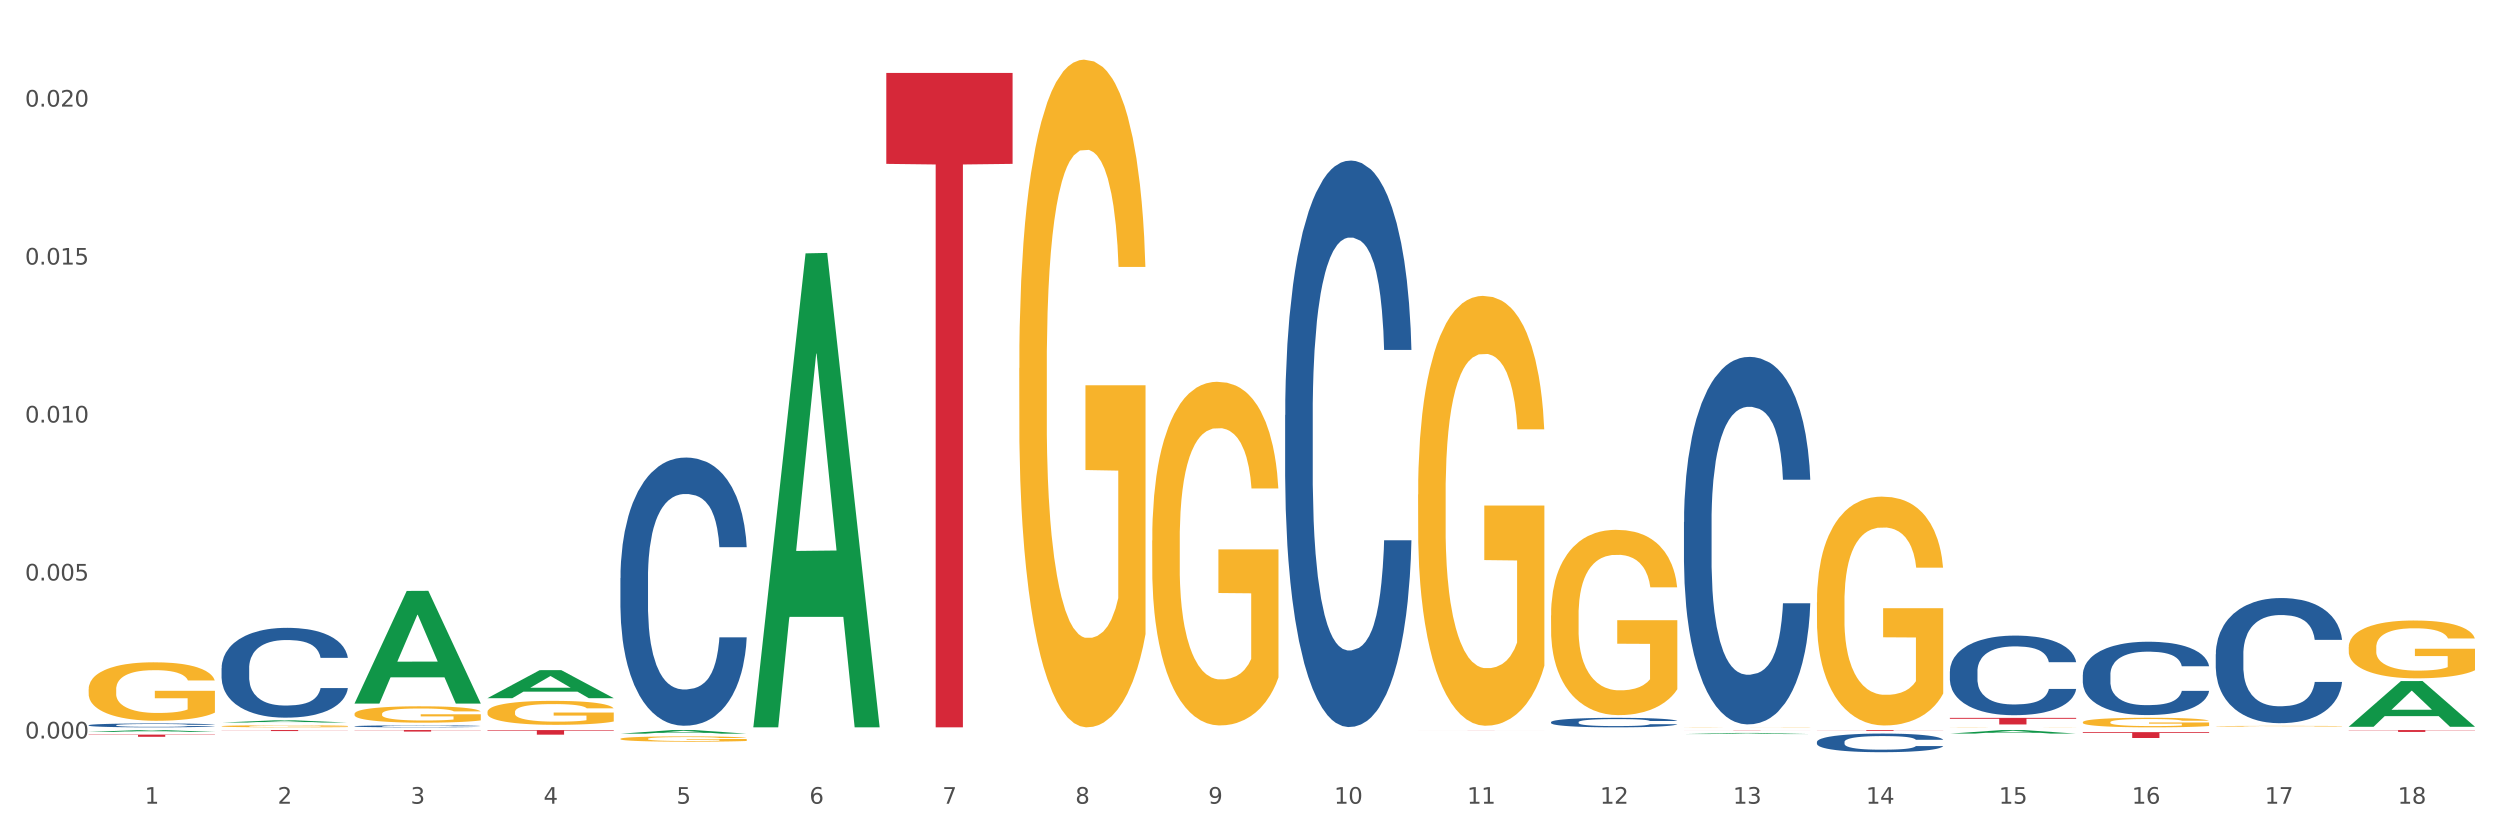 <?xml version="1.0" encoding="utf-8" standalone="no"?>
<!DOCTYPE svg PUBLIC "-//W3C//DTD SVG 1.1//EN"
  "http://www.w3.org/Graphics/SVG/1.1/DTD/svg11.dtd">
<svg xmlns:xlink="http://www.w3.org/1999/xlink" width="1080pt" height="360pt" viewBox="0 0 1080 360" xmlns="http://www.w3.org/2000/svg" version="1.1">
 <rect x="0" y="0" width="1080" height="360" fill="#333333" stroke="none"/>
 <defs>
  <style type="text/css">*{stroke-linejoin: round; stroke-linecap: butt}</style>
 </defs>
 <g id="figure_1">
  <g id="patch_1">
   <path d="M 0 360 
L 1080 360 
L 1080 0 
L 0 0 
z
" style="fill: #ffffff; stroke: #ffffff; stroke-linejoin: miter"/>
  </g>
  <g id="axes_1">
   <g id="matplotlib.axis_1">
    <g id="xtick_1">
     <g id="text_1">
      <!-- 1 -->
      <g style="fill: #4d4d4d" transform="translate(62.51 347.204) scale(0.096 -0.096)">
       <defs>
        <path id="DejaVuSans-31" d="M 794 531 
L 1825 531 
L 1825 4091 
L 703 3866 
L 703 4441 
L 1819 4666 
L 2450 4666 
L 2450 531 
L 3481 531 
L 3481 0 
L 794 0 
L 794 531 
z
" transform="scale(0.016)"/>
       </defs>
       <use xlink:href="#DejaVuSans-31"/>
      </g>
     </g>
    </g>
    <g id="xtick_2">
     <g id="text_2">
      <!-- 2 -->
      <g style="fill: #4d4d4d" transform="translate(119.942 347.204) scale(0.096 -0.096)">
       <defs>
        <path id="DejaVuSans-32" d="M 1228 531 
L 3431 531 
L 3431 0 
L 469 0 
L 469 531 
Q 828 903 1448 1529 
Q 2069 2156 2228 2338 
Q 2531 2678 2651 2914 
Q 2772 3150 2772 3378 
Q 2772 3750 2511 3984 
Q 2250 4219 1831 4219 
Q 1534 4219 1204 4116 
Q 875 4013 500 3803 
L 500 4441 
Q 881 4594 1212 4672 
Q 1544 4750 1819 4750 
Q 2544 4750 2975 4387 
Q 3406 4025 3406 3419 
Q 3406 3131 3298 2873 
Q 3191 2616 2906 2266 
Q 2828 2175 2409 1742 
Q 1991 1309 1228 531 
z
" transform="scale(0.016)"/>
       </defs>
       <use xlink:href="#DejaVuSans-32"/>
      </g>
     </g>
    </g>
    <g id="xtick_3">
     <g id="text_3">
      <!-- 3 -->
      <g style="fill: #4d4d4d" transform="translate(177.375 347.204) scale(0.096 -0.096)">
       <defs>
        <path id="DejaVuSans-33" d="M 2597 2516 
Q 3050 2419 3304 2112 
Q 3559 1806 3559 1356 
Q 3559 666 3084 287 
Q 2609 -91 1734 -91 
Q 1441 -91 1130 -33 
Q 819 25 488 141 
L 488 750 
Q 750 597 1062 519 
Q 1375 441 1716 441 
Q 2309 441 2620 675 
Q 2931 909 2931 1356 
Q 2931 1769 2642 2001 
Q 2353 2234 1838 2234 
L 1294 2234 
L 1294 2753 
L 1863 2753 
Q 2328 2753 2575 2939 
Q 2822 3125 2822 3475 
Q 2822 3834 2567 4026 
Q 2313 4219 1838 4219 
Q 1578 4219 1281 4162 
Q 984 4106 628 3988 
L 628 4550 
Q 988 4650 1302 4700 
Q 1616 4750 1894 4750 
Q 2613 4750 3031 4423 
Q 3450 4097 3450 3541 
Q 3450 3153 3228 2886 
Q 3006 2619 2597 2516 
z
" transform="scale(0.016)"/>
       </defs>
       <use xlink:href="#DejaVuSans-33"/>
      </g>
     </g>
    </g>
    <g id="xtick_4">
     <g id="text_4">
      <!-- 4 -->
      <g style="fill: #4d4d4d" transform="translate(234.808 347.204) scale(0.096 -0.096)">
       <defs>
        <path id="DejaVuSans-34" d="M 2419 4116 
L 825 1625 
L 2419 1625 
L 2419 4116 
z
M 2253 4666 
L 3047 4666 
L 3047 1625 
L 3713 1625 
L 3713 1100 
L 3047 1100 
L 3047 0 
L 2419 0 
L 2419 1100 
L 313 1100 
L 313 1709 
L 2253 4666 
z
" transform="scale(0.016)"/>
       </defs>
       <use xlink:href="#DejaVuSans-34"/>
      </g>
     </g>
    </g>
    <g id="xtick_5">
     <g id="text_5">
      <!-- 5 -->
      <g style="fill: #4d4d4d" transform="translate(292.24 347.204) scale(0.096 -0.096)">
       <defs>
        <path id="DejaVuSans-35" d="M 691 4666 
L 3169 4666 
L 3169 4134 
L 1269 4134 
L 1269 2991 
Q 1406 3038 1543 3061 
Q 1681 3084 1819 3084 
Q 2600 3084 3056 2656 
Q 3513 2228 3513 1497 
Q 3513 744 3044 326 
Q 2575 -91 1722 -91 
Q 1428 -91 1123 -41 
Q 819 9 494 109 
L 494 744 
Q 775 591 1075 516 
Q 1375 441 1709 441 
Q 2250 441 2565 725 
Q 2881 1009 2881 1497 
Q 2881 1984 2565 2268 
Q 2250 2553 1709 2553 
Q 1456 2553 1204 2497 
Q 953 2441 691 2322 
L 691 4666 
z
" transform="scale(0.016)"/>
       </defs>
       <use xlink:href="#DejaVuSans-35"/>
      </g>
     </g>
    </g>
    <g id="xtick_6">
     <g id="text_6">
      <!-- 6 -->
      <g style="fill: #4d4d4d" transform="translate(349.673 347.204) scale(0.096 -0.096)">
       <defs>
        <path id="DejaVuSans-36" d="M 2113 2584 
Q 1688 2584 1439 2293 
Q 1191 2003 1191 1497 
Q 1191 994 1439 701 
Q 1688 409 2113 409 
Q 2538 409 2786 701 
Q 3034 994 3034 1497 
Q 3034 2003 2786 2293 
Q 2538 2584 2113 2584 
z
M 3366 4563 
L 3366 3988 
Q 3128 4100 2886 4159 
Q 2644 4219 2406 4219 
Q 1781 4219 1451 3797 
Q 1122 3375 1075 2522 
Q 1259 2794 1537 2939 
Q 1816 3084 2150 3084 
Q 2853 3084 3261 2657 
Q 3669 2231 3669 1497 
Q 3669 778 3244 343 
Q 2819 -91 2113 -91 
Q 1303 -91 875 529 
Q 447 1150 447 2328 
Q 447 3434 972 4092 
Q 1497 4750 2381 4750 
Q 2619 4750 2861 4703 
Q 3103 4656 3366 4563 
z
" transform="scale(0.016)"/>
       </defs>
       <use xlink:href="#DejaVuSans-36"/>
      </g>
     </g>
    </g>
    <g id="xtick_7">
     <g id="text_7">
      <!-- 7 -->
      <g style="fill: #4d4d4d" transform="translate(407.106 347.204) scale(0.096 -0.096)">
       <defs>
        <path id="DejaVuSans-37" d="M 525 4666 
L 3525 4666 
L 3525 4397 
L 1831 0 
L 1172 0 
L 2766 4134 
L 525 4134 
L 525 4666 
z
" transform="scale(0.016)"/>
       </defs>
       <use xlink:href="#DejaVuSans-37"/>
      </g>
     </g>
    </g>
    <g id="xtick_8">
     <g id="text_8">
      <!-- 8 -->
      <g style="fill: #4d4d4d" transform="translate(464.538 347.204) scale(0.096 -0.096)">
       <defs>
        <path id="DejaVuSans-38" d="M 2034 2216 
Q 1584 2216 1326 1975 
Q 1069 1734 1069 1313 
Q 1069 891 1326 650 
Q 1584 409 2034 409 
Q 2484 409 2743 651 
Q 3003 894 3003 1313 
Q 3003 1734 2745 1975 
Q 2488 2216 2034 2216 
z
M 1403 2484 
Q 997 2584 770 2862 
Q 544 3141 544 3541 
Q 544 4100 942 4425 
Q 1341 4750 2034 4750 
Q 2731 4750 3128 4425 
Q 3525 4100 3525 3541 
Q 3525 3141 3298 2862 
Q 3072 2584 2669 2484 
Q 3125 2378 3379 2068 
Q 3634 1759 3634 1313 
Q 3634 634 3220 271 
Q 2806 -91 2034 -91 
Q 1263 -91 848 271 
Q 434 634 434 1313 
Q 434 1759 690 2068 
Q 947 2378 1403 2484 
z
M 1172 3481 
Q 1172 3119 1398 2916 
Q 1625 2713 2034 2713 
Q 2441 2713 2670 2916 
Q 2900 3119 2900 3481 
Q 2900 3844 2670 4047 
Q 2441 4250 2034 4250 
Q 1625 4250 1398 4047 
Q 1172 3844 1172 3481 
z
" transform="scale(0.016)"/>
       </defs>
       <use xlink:href="#DejaVuSans-38"/>
      </g>
     </g>
    </g>
    <g id="xtick_9">
     <g id="text_9">
      <!-- 9 -->
      <g style="fill: #4d4d4d" transform="translate(521.971 347.204) scale(0.096 -0.096)">
       <defs>
        <path id="DejaVuSans-39" d="M 703 97 
L 703 672 
Q 941 559 1184 500 
Q 1428 441 1663 441 
Q 2288 441 2617 861 
Q 2947 1281 2994 2138 
Q 2813 1869 2534 1725 
Q 2256 1581 1919 1581 
Q 1219 1581 811 2004 
Q 403 2428 403 3163 
Q 403 3881 828 4315 
Q 1253 4750 1959 4750 
Q 2769 4750 3195 4129 
Q 3622 3509 3622 2328 
Q 3622 1225 3098 567 
Q 2575 -91 1691 -91 
Q 1453 -91 1209 -44 
Q 966 3 703 97 
z
M 1959 2075 
Q 2384 2075 2632 2365 
Q 2881 2656 2881 3163 
Q 2881 3666 2632 3958 
Q 2384 4250 1959 4250 
Q 1534 4250 1286 3958 
Q 1038 3666 1038 3163 
Q 1038 2656 1286 2365 
Q 1534 2075 1959 2075 
z
" transform="scale(0.016)"/>
       </defs>
       <use xlink:href="#DejaVuSans-39"/>
      </g>
     </g>
    </g>
    <g id="xtick_10">
     <g id="text_10">
      <!-- 10 -->
      <g style="fill: #4d4d4d" transform="translate(576.35 347.204) scale(0.096 -0.096)">
       <defs>
        <path id="DejaVuSans-30" d="M 2034 4250 
Q 1547 4250 1301 3770 
Q 1056 3291 1056 2328 
Q 1056 1369 1301 889 
Q 1547 409 2034 409 
Q 2525 409 2770 889 
Q 3016 1369 3016 2328 
Q 3016 3291 2770 3770 
Q 2525 4250 2034 4250 
z
M 2034 4750 
Q 2819 4750 3233 4129 
Q 3647 3509 3647 2328 
Q 3647 1150 3233 529 
Q 2819 -91 2034 -91 
Q 1250 -91 836 529 
Q 422 1150 422 2328 
Q 422 3509 836 4129 
Q 1250 4750 2034 4750 
z
" transform="scale(0.016)"/>
       </defs>
       <use xlink:href="#DejaVuSans-31"/>
       <use xlink:href="#DejaVuSans-30" transform="translate(63.623 0)"/>
      </g>
     </g>
    </g>
    <g id="xtick_11">
     <g id="text_11">
      <!-- 11 -->
      <g style="fill: #4d4d4d" transform="translate(633.783 347.204) scale(0.096 -0.096)">
       <use xlink:href="#DejaVuSans-31"/>
       <use xlink:href="#DejaVuSans-31" transform="translate(63.623 0)"/>
      </g>
     </g>
    </g>
    <g id="xtick_12">
     <g id="text_12">
      <!-- 12 -->
      <g style="fill: #4d4d4d" transform="translate(691.215 347.204) scale(0.096 -0.096)">
       <use xlink:href="#DejaVuSans-31"/>
       <use xlink:href="#DejaVuSans-32" transform="translate(63.623 0)"/>
      </g>
     </g>
    </g>
    <g id="xtick_13">
     <g id="text_13">
      <!-- 13 -->
      <g style="fill: #4d4d4d" transform="translate(748.648 347.204) scale(0.096 -0.096)">
       <use xlink:href="#DejaVuSans-31"/>
       <use xlink:href="#DejaVuSans-33" transform="translate(63.623 0)"/>
      </g>
     </g>
    </g>
    <g id="xtick_14">
     <g id="text_14">
      <!-- 14 -->
      <g style="fill: #4d4d4d" transform="translate(806.081 347.204) scale(0.096 -0.096)">
       <use xlink:href="#DejaVuSans-31"/>
       <use xlink:href="#DejaVuSans-34" transform="translate(63.623 0)"/>
      </g>
     </g>
    </g>
    <g id="xtick_15">
     <g id="text_15">
      <!-- 15 -->
      <g style="fill: #4d4d4d" transform="translate(863.513 347.204) scale(0.096 -0.096)">
       <use xlink:href="#DejaVuSans-31"/>
       <use xlink:href="#DejaVuSans-35" transform="translate(63.623 0)"/>
      </g>
     </g>
    </g>
    <g id="xtick_16">
     <g id="text_16">
      <!-- 16 -->
      <g style="fill: #4d4d4d" transform="translate(920.946 347.204) scale(0.096 -0.096)">
       <use xlink:href="#DejaVuSans-31"/>
       <use xlink:href="#DejaVuSans-36" transform="translate(63.623 0)"/>
      </g>
     </g>
    </g>
    <g id="xtick_17">
     <g id="text_17">
      <!-- 17 -->
      <g style="fill: #4d4d4d" transform="translate(978.379 347.204) scale(0.096 -0.096)">
       <use xlink:href="#DejaVuSans-31"/>
       <use xlink:href="#DejaVuSans-37" transform="translate(63.623 0)"/>
      </g>
     </g>
    </g>
    <g id="xtick_18">
     <g id="text_18">
      <!-- 18 -->
      <g style="fill: #4d4d4d" transform="translate(1035.811 347.204) scale(0.096 -0.096)">
       <use xlink:href="#DejaVuSans-31"/>
       <use xlink:href="#DejaVuSans-38" transform="translate(63.623 0)"/>
      </g>
     </g>
    </g>
    <g id="xtick_19"/>
    <g id="xtick_20"/>
    <g id="xtick_21"/>
    <g id="xtick_22"/>
    <g id="xtick_23"/>
    <g id="xtick_24"/>
    <g id="xtick_25"/>
    <g id="xtick_26"/>
    <g id="xtick_27"/>
    <g id="xtick_28"/>
    <g id="xtick_29"/>
    <g id="xtick_30"/>
    <g id="xtick_31"/>
    <g id="xtick_32"/>
    <g id="xtick_33"/>
    <g id="xtick_34"/>
    <g id="xtick_35"/>
   </g>
   <g id="matplotlib.axis_2">
    <g id="ytick_1">
     <g id="text_19">
      <!-- 0.000 -->
      <g style="fill: #4d4d4d" transform="translate(10.8 319.025) scale(0.096 -0.096)">
       <defs>
        <path id="DejaVuSans-2e" d="M 684 794 
L 1344 794 
L 1344 0 
L 684 0 
L 684 794 
z
" transform="scale(0.016)"/>
       </defs>
       <use xlink:href="#DejaVuSans-30"/>
       <use xlink:href="#DejaVuSans-2e" transform="translate(63.623 0)"/>
       <use xlink:href="#DejaVuSans-30" transform="translate(95.41 0)"/>
       <use xlink:href="#DejaVuSans-30" transform="translate(159.033 0)"/>
       <use xlink:href="#DejaVuSans-30" transform="translate(222.656 0)"/>
      </g>
     </g>
    </g>
    <g id="ytick_2">
     <g id="text_20">
      <!-- 0.005 -->
      <g style="fill: #4d4d4d" transform="translate(10.8 250.783) scale(0.096 -0.096)">
       <use xlink:href="#DejaVuSans-30"/>
       <use xlink:href="#DejaVuSans-2e" transform="translate(63.623 0)"/>
       <use xlink:href="#DejaVuSans-30" transform="translate(95.41 0)"/>
       <use xlink:href="#DejaVuSans-30" transform="translate(159.033 0)"/>
       <use xlink:href="#DejaVuSans-35" transform="translate(222.656 0)"/>
      </g>
     </g>
    </g>
    <g id="ytick_3">
     <g id="text_21">
      <!-- 0.010 -->
      <g style="fill: #4d4d4d" transform="translate(10.8 182.541) scale(0.096 -0.096)">
       <use xlink:href="#DejaVuSans-30"/>
       <use xlink:href="#DejaVuSans-2e" transform="translate(63.623 0)"/>
       <use xlink:href="#DejaVuSans-30" transform="translate(95.41 0)"/>
       <use xlink:href="#DejaVuSans-31" transform="translate(159.033 0)"/>
       <use xlink:href="#DejaVuSans-30" transform="translate(222.656 0)"/>
      </g>
     </g>
    </g>
    <g id="ytick_4">
     <g id="text_22">
      <!-- 0.015 -->
      <g style="fill: #4d4d4d" transform="translate(10.8 114.299) scale(0.096 -0.096)">
       <use xlink:href="#DejaVuSans-30"/>
       <use xlink:href="#DejaVuSans-2e" transform="translate(63.623 0)"/>
       <use xlink:href="#DejaVuSans-30" transform="translate(95.41 0)"/>
       <use xlink:href="#DejaVuSans-31" transform="translate(159.033 0)"/>
       <use xlink:href="#DejaVuSans-35" transform="translate(222.656 0)"/>
      </g>
     </g>
    </g>
    <g id="ytick_5">
     <g id="text_23">
      <!-- 0.020 -->
      <g style="fill: #4d4d4d" transform="translate(10.8 46.058) scale(0.096 -0.096)">
       <use xlink:href="#DejaVuSans-30"/>
       <use xlink:href="#DejaVuSans-2e" transform="translate(63.623 0)"/>
       <use xlink:href="#DejaVuSans-30" transform="translate(95.41 0)"/>
       <use xlink:href="#DejaVuSans-32" transform="translate(159.033 0)"/>
       <use xlink:href="#DejaVuSans-30" transform="translate(222.656 0)"/>
      </g>
     </g>
    </g>
    <g id="ytick_6"/>
    <g id="ytick_7"/>
    <g id="ytick_8"/>
    <g id="ytick_9"/>
   </g>
   <g id="PolyCollection_1">
    <path d="M 38.283 316.185 
L 38.339 316.184 
L 60.839 315.378 
L 70.176 315.377 
L 92.844 316.186 
L 82.044 316.186 
L 77.151 315.998 
L 53.92 315.998 
L 53.751 316.001 
L 49.026 316.186 
L 38.283 316.186 
L 38.283 316.185 
L 56.845 315.885 
L 74.226 315.885 
L 65.62 315.55 
L 65.507 315.548 
L 65.395 315.55 
L 56.789 315.885 
L 56.845 315.885 
L 38.283 316.185 
z
" clip-path="url(#p0b8486fd5d)" style="fill: #109648"/>
    <path d="M 95.716 312.147 
L 95.772 312.146 
L 118.271 311.194 
L 127.609 311.193 
L 150.277 312.149 
L 139.477 312.149 
L 134.583 311.926 
L 111.353 311.926 
L 111.184 311.93 
L 106.459 312.149 
L 95.716 312.149 
L 95.716 312.147 
L 114.278 311.793 
L 131.659 311.792 
L 123.052 311.396 
L 122.94 311.395 
L 122.827 311.397 
L 114.221 311.792 
L 114.278 311.793 
L 95.716 312.147 
z
" clip-path="url(#p0b8486fd5d)" style="fill: #109648"/>
    <path d="M 153.148 303.868 
L 153.205 303.822 
L 175.704 255.279 
L 185.041 255.233 
L 207.709 303.96 
L 196.91 303.96 
L 192.016 292.613 
L 168.785 292.613 
L 168.617 292.796 
L 163.892 303.96 
L 153.148 303.96 
L 153.148 303.868 
L 171.71 285.842 
L 189.091 285.796 
L 180.485 265.619 
L 180.373 265.527 
L 180.26 265.665 
L 171.654 285.796 
L 171.71 285.842 
L 153.148 303.868 
z
" clip-path="url(#p0b8486fd5d)" style="fill: #109648"/>
    <path d="M 210.581 301.588 
L 210.637 301.577 
L 233.137 289.513 
L 242.474 289.501 
L 265.142 301.611 
L 254.342 301.611 
L 249.449 298.791 
L 226.218 298.791 
L 226.049 298.836 
L 221.325 301.611 
L 210.581 301.611 
L 210.581 301.588 
L 229.143 297.108 
L 246.524 297.097 
L 237.918 292.082 
L 237.805 292.06 
L 237.693 292.094 
L 229.087 297.097 
L 229.143 297.108 
L 210.581 301.588 
z
" clip-path="url(#p0b8486fd5d)" style="fill: #109648"/>
    <path d="M 612.61 213.632 
L 612.674 213.463 
L 612.674 207.357 
L 612.803 202.1 
L 613.447 189.379 
L 614.414 178.864 
L 615.122 173.267 
L 615.831 168.688 
L 616.668 164.109 
L 617.699 159.36 
L 619.567 152.406 
L 620.727 148.845 
L 622.144 145.113 
L 624.72 139.686 
L 626.588 136.633 
L 628.521 134.089 
L 631.677 131.036 
L 633.739 129.68 
L 635.929 128.662 
L 638.57 127.984 
L 640.567 127.814 
L 644.947 128.323 
L 648.683 129.849 
L 650.487 131.036 
L 652.806 133.072 
L 654.03 134.428 
L 656.027 137.142 
L 658.088 140.704 
L 659.505 143.756 
L 661.631 149.523 
L 663.242 155.289 
L 664.723 162.413 
L 665.496 167.331 
L 666.076 171.91 
L 666.591 177.168 
L 667.107 185.479 
L 655.512 185.479 
L 655.061 179.542 
L 654.352 173.946 
L 653.321 168.518 
L 652.42 165.126 
L 650.874 160.886 
L 649.456 158.173 
L 647.975 156.137 
L 646.171 154.441 
L 644.754 153.593 
L 642.757 152.915 
L 638.828 153.085 
L 636.187 154.441 
L 634.383 156.137 
L 633.223 157.664 
L 632.193 159.36 
L 631.033 161.734 
L 629.68 165.296 
L 628.714 168.518 
L 627.748 172.589 
L 626.975 176.659 
L 626.266 181.408 
L 625.687 186.496 
L 625.236 191.754 
L 624.849 198.199 
L 624.527 208.884 
L 624.527 232.119 
L 624.656 237.377 
L 624.978 244.33 
L 625.365 249.588 
L 626.009 255.863 
L 626.588 260.103 
L 627.684 266.209 
L 628.907 271.297 
L 629.874 274.52 
L 630.84 277.233 
L 632.515 280.964 
L 634.383 284.017 
L 635.993 285.883 
L 638.184 287.579 
L 639.665 288.257 
L 640.953 288.597 
L 644.11 288.597 
L 646.364 288.088 
L 648.877 286.901 
L 650.809 285.374 
L 652.42 283.508 
L 654.223 280.456 
L 655.383 277.572 
L 655.383 242.126 
L 641.211 241.956 
L 641.211 218.381 
L 667.171 218.381 
L 667.171 287.579 
L 666.076 291.141 
L 664.852 294.363 
L 663.564 297.246 
L 661.631 300.808 
L 659.312 304.2 
L 657.251 306.574 
L 655.061 308.61 
L 652.484 310.475 
L 649.134 312.171 
L 647.073 312.85 
L 644.496 313.358 
L 641.469 313.528 
L 638.828 313.189 
L 636.251 312.341 
L 633.545 310.814 
L 630.904 308.61 
L 628.907 306.405 
L 626.911 303.691 
L 624.785 300.129 
L 623.11 296.737 
L 621.822 293.685 
L 620.404 289.784 
L 618.858 284.696 
L 617.699 280.116 
L 616.668 275.368 
L 615.573 269.262 
L 614.8 264.004 
L 614.027 257.39 
L 613.576 252.471 
L 613.061 244.839 
L 612.674 234.154 
L 612.61 213.632 
z
" clip-path="url(#p0b8486fd5d)" style="fill: #f7b32b"/>
    <path d="M 497.745 233.534 
L 497.809 233.399 
L 497.809 228.517 
L 497.938 224.314 
L 498.582 214.145 
L 499.548 205.739 
L 500.257 201.264 
L 500.965 197.603 
L 501.803 193.942 
L 502.834 190.146 
L 504.702 184.587 
L 505.861 181.74 
L 507.278 178.757 
L 509.855 174.418 
L 511.723 171.977 
L 513.656 169.943 
L 516.812 167.503 
L 518.873 166.418 
L 521.064 165.605 
L 523.705 165.062 
L 525.702 164.927 
L 530.082 165.333 
L 533.818 166.554 
L 535.622 167.503 
L 537.941 169.13 
L 539.165 170.215 
L 541.162 172.384 
L 543.223 175.231 
L 544.64 177.672 
L 546.766 182.282 
L 548.376 186.892 
L 549.858 192.587 
L 550.631 196.519 
L 551.211 200.18 
L 551.726 204.383 
L 552.241 211.027 
L 540.646 211.027 
L 540.195 206.281 
L 539.487 201.807 
L 538.456 197.468 
L 537.554 194.756 
L 536.008 191.366 
L 534.591 189.197 
L 533.109 187.57 
L 531.306 186.214 
L 529.889 185.536 
L 527.892 184.994 
L 523.962 185.129 
L 521.321 186.214 
L 519.518 187.57 
L 518.358 188.79 
L 517.327 190.146 
L 516.168 192.044 
L 514.815 194.892 
L 513.849 197.468 
L 512.883 200.722 
L 512.11 203.976 
L 511.401 207.772 
L 510.821 211.84 
L 510.37 216.043 
L 509.984 221.196 
L 509.662 229.738 
L 509.662 248.313 
L 509.791 252.516 
L 510.113 258.076 
L 510.499 262.279 
L 511.143 267.296 
L 511.723 270.685 
L 512.818 275.566 
L 514.042 279.634 
L 515.008 282.21 
L 515.975 284.38 
L 517.649 287.363 
L 519.518 289.803 
L 521.128 291.295 
L 523.318 292.65 
L 524.8 293.193 
L 526.088 293.464 
L 529.244 293.464 
L 531.499 293.057 
L 534.011 292.108 
L 535.944 290.888 
L 537.554 289.396 
L 539.358 286.956 
L 540.517 284.651 
L 540.517 256.313 
L 526.346 256.177 
L 526.346 237.331 
L 552.306 237.331 
L 552.306 292.65 
L 551.211 295.498 
L 549.987 298.074 
L 548.698 300.379 
L 546.766 303.226 
L 544.447 305.938 
L 542.385 307.836 
L 540.195 309.463 
L 537.619 310.955 
L 534.269 312.311 
L 532.208 312.853 
L 529.631 313.26 
L 526.603 313.395 
L 523.962 313.124 
L 521.386 312.446 
L 518.68 311.226 
L 516.039 309.463 
L 514.042 307.701 
L 512.045 305.531 
L 509.919 302.684 
L 508.245 299.972 
L 506.956 297.532 
L 505.539 294.413 
L 503.993 290.345 
L 502.834 286.685 
L 501.803 282.888 
L 500.708 278.007 
L 499.935 273.804 
L 499.162 268.516 
L 498.711 264.584 
L 498.196 258.482 
L 497.809 249.94 
L 497.745 233.534 
z
" clip-path="url(#p0b8486fd5d)" style="fill: #f7b32b"/>
    <path d="M 440.312 159.057 
L 440.376 158.793 
L 440.376 149.31 
L 440.505 141.143 
L 441.149 121.386 
L 442.116 105.053 
L 442.824 96.36 
L 443.533 89.247 
L 444.37 82.134 
L 445.401 74.758 
L 447.269 63.957 
L 448.428 58.425 
L 449.846 52.63 
L 452.422 44.2 
L 454.29 39.458 
L 456.223 35.507 
L 459.379 30.765 
L 461.441 28.657 
L 463.631 27.077 
L 466.272 26.023 
L 468.269 25.759 
L 472.649 26.55 
L 476.385 28.921 
L 478.189 30.765 
L 480.508 33.926 
L 481.732 36.033 
L 483.729 40.248 
L 485.79 45.78 
L 487.207 50.522 
L 489.333 59.479 
L 490.944 68.436 
L 492.425 79.5 
L 493.198 87.139 
L 493.778 94.252 
L 494.293 102.419 
L 494.809 115.327 
L 483.214 115.327 
L 482.763 106.107 
L 482.054 97.413 
L 481.023 88.983 
L 480.122 83.715 
L 478.576 77.129 
L 477.158 72.914 
L 475.677 69.753 
L 473.873 67.119 
L 472.456 65.801 
L 470.459 64.748 
L 466.53 65.011 
L 463.888 67.119 
L 462.085 69.753 
L 460.925 72.124 
L 459.895 74.758 
L 458.735 78.446 
L 457.382 83.978 
L 456.416 88.983 
L 455.45 95.306 
L 454.677 101.628 
L 453.968 109.004 
L 453.389 116.907 
L 452.938 125.074 
L 452.551 135.084 
L 452.229 151.681 
L 452.229 187.771 
L 452.358 195.937 
L 452.68 206.738 
L 453.066 214.905 
L 453.711 224.652 
L 454.29 231.237 
L 455.385 240.721 
L 456.609 248.624 
L 457.576 253.629 
L 458.542 257.844 
L 460.217 263.64 
L 462.085 268.381 
L 463.695 271.279 
L 465.885 273.914 
L 467.367 274.967 
L 468.655 275.494 
L 471.812 275.494 
L 474.066 274.704 
L 476.579 272.86 
L 478.511 270.489 
L 480.122 267.591 
L 481.925 262.849 
L 483.085 258.371 
L 483.085 203.313 
L 468.913 203.05 
L 468.913 166.433 
L 494.873 166.433 
L 494.873 273.914 
L 493.778 279.446 
L 492.554 284.451 
L 491.266 288.929 
L 489.333 294.461 
L 487.014 299.73 
L 484.953 303.418 
L 482.763 306.579 
L 480.186 309.477 
L 476.836 312.111 
L 474.775 313.165 
L 472.198 313.955 
L 469.171 314.219 
L 466.53 313.692 
L 463.953 312.375 
L 461.247 310.004 
L 458.606 306.579 
L 456.609 303.155 
L 454.612 298.94 
L 452.487 293.408 
L 450.812 288.139 
L 449.524 283.397 
L 448.106 277.338 
L 446.56 269.435 
L 445.401 262.322 
L 444.37 254.946 
L 443.275 245.463 
L 442.502 237.296 
L 441.729 227.022 
L 441.278 219.383 
L 440.763 207.528 
L 440.376 190.932 
L 440.312 159.057 
z
" clip-path="url(#p0b8486fd5d)" style="fill: #f7b32b"/>
    <path d="M 268.014 319.178 
L 268.078 319.176 
L 268.078 319.1 
L 268.207 319.035 
L 268.851 318.877 
L 269.817 318.746 
L 270.526 318.677 
L 271.235 318.62 
L 272.072 318.563 
L 273.103 318.504 
L 274.971 318.418 
L 276.13 318.374 
L 277.548 318.328 
L 280.124 318.26 
L 281.992 318.222 
L 283.925 318.191 
L 287.081 318.153 
L 289.143 318.136 
L 291.333 318.123 
L 293.974 318.115 
L 295.971 318.113 
L 300.351 318.119 
L 304.087 318.138 
L 305.891 318.153 
L 308.21 318.178 
L 309.434 318.195 
L 311.431 318.229 
L 313.492 318.273 
L 314.909 318.311 
L 317.035 318.382 
L 318.645 318.454 
L 320.127 318.542 
L 320.9 318.603 
L 321.48 318.66 
L 321.995 318.725 
L 322.51 318.829 
L 310.915 318.829 
L 310.465 318.755 
L 309.756 318.685 
L 308.725 318.618 
L 307.823 318.576 
L 306.277 318.523 
L 304.86 318.49 
L 303.379 318.464 
L 301.575 318.443 
L 300.158 318.433 
L 298.161 318.424 
L 294.231 318.427 
L 291.59 318.443 
L 289.787 318.464 
L 288.627 318.483 
L 287.597 318.504 
L 286.437 318.534 
L 285.084 318.578 
L 284.118 318.618 
L 283.152 318.669 
L 282.379 318.719 
L 281.67 318.778 
L 281.09 318.841 
L 280.64 318.906 
L 280.253 318.986 
L 279.931 319.119 
L 279.931 319.407 
L 280.06 319.473 
L 280.382 319.559 
L 280.768 319.624 
L 281.413 319.702 
L 281.992 319.755 
L 283.087 319.83 
L 284.311 319.893 
L 285.278 319.933 
L 286.244 319.967 
L 287.919 320.013 
L 289.787 320.051 
L 291.397 320.074 
L 293.587 320.096 
L 295.069 320.104 
L 296.357 320.108 
L 299.514 320.108 
L 301.768 320.102 
L 304.28 320.087 
L 306.213 320.068 
L 307.823 320.045 
L 309.627 320.007 
L 310.787 319.971 
L 310.787 319.531 
L 296.615 319.529 
L 296.615 319.237 
L 322.575 319.237 
L 322.575 320.096 
L 321.48 320.14 
L 320.256 320.18 
L 318.968 320.215 
L 317.035 320.26 
L 314.716 320.302 
L 312.655 320.331 
L 310.465 320.356 
L 307.888 320.38 
L 304.538 320.401 
L 302.477 320.409 
L 299.9 320.415 
L 296.873 320.418 
L 294.231 320.413 
L 291.655 320.403 
L 288.949 320.384 
L 286.308 320.356 
L 284.311 320.329 
L 282.314 320.295 
L 280.189 320.251 
L 278.514 320.209 
L 277.225 320.171 
L 275.808 320.123 
L 274.262 320.06 
L 273.103 320.003 
L 272.072 319.944 
L 270.977 319.868 
L 270.204 319.803 
L 269.431 319.721 
L 268.98 319.66 
L 268.465 319.565 
L 268.078 319.433 
L 268.014 319.178 
z
" clip-path="url(#p0b8486fd5d)" style="fill: #f7b32b"/>
    <path d="M 670.043 265.877 
L 670.107 265.804 
L 670.107 263.172 
L 670.236 260.906 
L 670.88 255.422 
L 671.846 250.89 
L 672.555 248.477 
L 673.264 246.503 
L 674.101 244.529 
L 675.132 242.482 
L 677 239.484 
L 678.159 237.949 
L 679.576 236.341 
L 682.153 234.001 
L 684.021 232.685 
L 685.954 231.588 
L 689.11 230.272 
L 691.171 229.687 
L 693.362 229.249 
L 696.003 228.956 
L 698 228.883 
L 702.38 229.103 
L 706.116 229.761 
L 707.92 230.272 
L 710.239 231.15 
L 711.463 231.735 
L 713.46 232.904 
L 715.521 234.44 
L 716.938 235.756 
L 719.064 238.241 
L 720.674 240.727 
L 722.156 243.798 
L 722.929 245.918 
L 723.509 247.892 
L 724.024 250.158 
L 724.539 253.741 
L 712.944 253.741 
L 712.493 251.182 
L 711.785 248.769 
L 710.754 246.43 
L 709.852 244.968 
L 708.306 243.14 
L 706.889 241.97 
L 705.408 241.093 
L 703.604 240.362 
L 702.187 239.996 
L 700.19 239.704 
L 696.26 239.777 
L 693.619 240.362 
L 691.816 241.093 
L 690.656 241.751 
L 689.625 242.482 
L 688.466 243.505 
L 687.113 245.041 
L 686.147 246.43 
L 685.181 248.184 
L 684.408 249.939 
L 683.699 251.986 
L 683.119 254.18 
L 682.668 256.446 
L 682.282 259.224 
L 681.96 263.83 
L 681.96 273.846 
L 682.089 276.113 
L 682.411 279.11 
L 682.797 281.377 
L 683.441 284.082 
L 684.021 285.91 
L 685.116 288.542 
L 686.34 290.735 
L 687.306 292.124 
L 688.273 293.294 
L 689.948 294.902 
L 691.816 296.218 
L 693.426 297.022 
L 695.616 297.754 
L 697.098 298.046 
L 698.386 298.192 
L 701.543 298.192 
L 703.797 297.973 
L 706.309 297.461 
L 708.242 296.803 
L 709.852 295.999 
L 711.656 294.683 
L 712.816 293.44 
L 712.816 278.16 
L 698.644 278.087 
L 698.644 267.924 
L 724.604 267.924 
L 724.604 297.754 
L 723.509 299.289 
L 722.285 300.678 
L 720.996 301.921 
L 719.064 303.456 
L 716.745 304.918 
L 714.684 305.942 
L 712.493 306.819 
L 709.917 307.623 
L 706.567 308.355 
L 704.506 308.647 
L 701.929 308.866 
L 698.901 308.939 
L 696.26 308.793 
L 693.684 308.428 
L 690.978 307.77 
L 688.337 306.819 
L 686.34 305.869 
L 684.343 304.699 
L 682.218 303.164 
L 680.543 301.702 
L 679.254 300.386 
L 677.837 298.704 
L 676.291 296.511 
L 675.132 294.537 
L 674.101 292.49 
L 673.006 289.858 
L 672.233 287.591 
L 671.46 284.74 
L 671.009 282.62 
L 670.494 279.33 
L 670.107 274.724 
L 670.043 265.877 
z
" clip-path="url(#p0b8486fd5d)" style="fill: #f7b32b"/>
    <path d="M 38.283 297.787 
L 38.347 297.764 
L 38.347 296.933 
L 38.476 296.218 
L 39.12 294.487 
L 40.087 293.056 
L 40.795 292.294 
L 41.504 291.671 
L 42.341 291.048 
L 43.372 290.402 
L 45.24 289.456 
L 46.4 288.971 
L 47.817 288.464 
L 50.393 287.725 
L 52.261 287.31 
L 54.194 286.964 
L 57.35 286.548 
L 59.412 286.364 
L 61.602 286.225 
L 64.243 286.133 
L 66.24 286.11 
L 70.62 286.179 
L 74.356 286.387 
L 76.16 286.548 
L 78.479 286.825 
L 79.703 287.01 
L 81.7 287.379 
L 83.761 287.864 
L 85.178 288.279 
L 87.304 289.064 
L 88.915 289.848 
L 90.396 290.818 
L 91.169 291.487 
L 91.749 292.11 
L 92.264 292.825 
L 92.78 293.956 
L 81.185 293.956 
L 80.734 293.148 
L 80.025 292.387 
L 78.994 291.648 
L 78.093 291.187 
L 76.547 290.61 
L 75.129 290.241 
L 73.648 289.964 
L 71.844 289.733 
L 70.427 289.618 
L 68.43 289.525 
L 64.501 289.548 
L 61.86 289.733 
L 60.056 289.964 
L 58.896 290.171 
L 57.866 290.402 
L 56.706 290.725 
L 55.353 291.21 
L 54.387 291.648 
L 53.421 292.202 
L 52.648 292.756 
L 51.939 293.402 
L 51.36 294.094 
L 50.909 294.81 
L 50.522 295.687 
L 50.2 297.141 
L 50.2 300.302 
L 50.329 301.018 
L 50.651 301.964 
L 51.038 302.679 
L 51.682 303.533 
L 52.261 304.11 
L 53.357 304.941 
L 54.58 305.633 
L 55.547 306.072 
L 56.513 306.441 
L 58.188 306.949 
L 60.056 307.364 
L 61.666 307.618 
L 63.856 307.849 
L 65.338 307.941 
L 66.626 307.987 
L 69.783 307.987 
L 72.037 307.918 
L 74.55 307.756 
L 76.482 307.549 
L 78.093 307.295 
L 79.896 306.879 
L 81.056 306.487 
L 81.056 301.664 
L 66.884 301.641 
L 66.884 298.433 
L 92.844 298.433 
L 92.844 307.849 
L 91.749 308.333 
L 90.525 308.772 
L 89.237 309.164 
L 87.304 309.649 
L 84.985 310.11 
L 82.924 310.433 
L 80.734 310.71 
L 78.157 310.964 
L 74.807 311.195 
L 72.746 311.287 
L 70.169 311.356 
L 67.142 311.379 
L 64.501 311.333 
L 61.924 311.218 
L 59.218 311.01 
L 56.577 310.71 
L 54.58 310.41 
L 52.584 310.041 
L 50.458 309.556 
L 48.783 309.095 
L 47.495 308.679 
L 46.077 308.149 
L 44.531 307.456 
L 43.372 306.833 
L 42.341 306.187 
L 41.246 305.356 
L 40.473 304.641 
L 39.7 303.741 
L 39.249 303.072 
L 38.734 302.033 
L 38.347 300.579 
L 38.283 297.787 
z
" clip-path="url(#p0b8486fd5d)" style="fill: #f7b32b"/>
    <path d="M 153.148 308.39 
L 153.213 308.384 
L 153.213 308.151 
L 153.342 307.95 
L 153.986 307.465 
L 154.952 307.064 
L 155.661 306.851 
L 156.369 306.676 
L 157.207 306.502 
L 158.237 306.321 
L 160.105 306.056 
L 161.265 305.92 
L 162.682 305.778 
L 165.259 305.571 
L 167.127 305.454 
L 169.059 305.357 
L 172.216 305.241 
L 174.277 305.189 
L 176.467 305.15 
L 179.108 305.125 
L 181.105 305.118 
L 185.486 305.137 
L 189.222 305.196 
L 191.026 305.241 
L 193.345 305.318 
L 194.568 305.37 
L 196.565 305.474 
L 198.627 305.609 
L 200.044 305.726 
L 202.17 305.946 
L 203.78 306.166 
L 205.262 306.437 
L 206.035 306.625 
L 206.614 306.799 
L 207.13 307 
L 207.645 307.317 
L 196.05 307.317 
L 195.599 307.09 
L 194.891 306.877 
L 193.86 306.67 
L 192.958 306.541 
L 191.412 306.379 
L 189.995 306.276 
L 188.513 306.198 
L 186.71 306.133 
L 185.292 306.101 
L 183.295 306.075 
L 179.366 306.082 
L 176.725 306.133 
L 174.921 306.198 
L 173.762 306.256 
L 172.731 306.321 
L 171.572 306.411 
L 170.219 306.547 
L 169.253 306.67 
L 168.286 306.825 
L 167.513 306.98 
L 166.805 307.161 
L 166.225 307.355 
L 165.774 307.556 
L 165.388 307.802 
L 165.066 308.209 
L 165.066 309.095 
L 165.194 309.295 
L 165.516 309.56 
L 165.903 309.761 
L 166.547 310 
L 167.127 310.162 
L 168.222 310.395 
L 169.446 310.589 
L 170.412 310.712 
L 171.378 310.815 
L 173.053 310.957 
L 174.921 311.074 
L 176.532 311.145 
L 178.722 311.209 
L 180.203 311.235 
L 181.492 311.248 
L 184.648 311.248 
L 186.903 311.229 
L 189.415 311.184 
L 191.348 311.125 
L 192.958 311.054 
L 194.762 310.938 
L 195.921 310.828 
L 195.921 309.476 
L 181.749 309.47 
L 181.749 308.571 
L 207.709 308.571 
L 207.709 311.209 
L 206.614 311.345 
L 205.39 311.468 
L 204.102 311.578 
L 202.17 311.714 
L 199.851 311.843 
L 197.789 311.934 
L 195.599 312.011 
L 193.022 312.082 
L 189.673 312.147 
L 187.611 312.173 
L 185.035 312.192 
L 182.007 312.199 
L 179.366 312.186 
L 176.789 312.154 
L 174.084 312.095 
L 171.443 312.011 
L 169.446 311.927 
L 167.449 311.824 
L 165.323 311.688 
L 163.648 311.559 
L 162.36 311.442 
L 160.943 311.293 
L 159.397 311.099 
L 158.237 310.925 
L 157.207 310.744 
L 156.112 310.511 
L 155.339 310.311 
L 154.566 310.058 
L 154.115 309.871 
L 153.599 309.58 
L 153.213 309.172 
L 153.148 308.39 
z
" clip-path="url(#p0b8486fd5d)" style="fill: #f7b32b"/>
    <path d="M 95.716 313.729 
L 95.78 313.728 
L 95.78 313.698 
L 95.909 313.672 
L 96.553 313.609 
L 97.519 313.558 
L 98.228 313.53 
L 98.937 313.508 
L 99.774 313.485 
L 100.805 313.462 
L 102.673 313.428 
L 103.832 313.411 
L 105.249 313.392 
L 107.826 313.366 
L 109.694 313.351 
L 111.627 313.338 
L 114.783 313.323 
L 116.844 313.316 
L 119.035 313.311 
L 121.676 313.308 
L 123.673 313.307 
L 128.053 313.31 
L 131.789 313.317 
L 133.593 313.323 
L 135.912 313.333 
L 137.136 313.34 
L 139.133 313.353 
L 141.194 313.371 
L 142.611 313.386 
L 144.737 313.414 
L 146.347 313.442 
L 147.829 313.477 
L 148.602 313.501 
L 149.182 313.524 
L 149.697 313.55 
L 150.212 313.59 
L 138.617 313.59 
L 138.166 313.561 
L 137.458 313.534 
L 136.427 313.507 
L 135.525 313.49 
L 133.979 313.47 
L 132.562 313.456 
L 131.081 313.446 
L 129.277 313.438 
L 127.86 313.434 
L 125.863 313.431 
L 121.933 313.431 
L 119.292 313.438 
L 117.489 313.446 
L 116.329 313.454 
L 115.298 313.462 
L 114.139 313.474 
L 112.786 313.491 
L 111.82 313.507 
L 110.854 313.527 
L 110.081 313.547 
L 109.372 313.57 
L 108.792 313.595 
L 108.341 313.621 
L 107.955 313.653 
L 107.633 313.705 
L 107.633 313.819 
L 107.762 313.845 
L 108.084 313.879 
L 108.47 313.905 
L 109.114 313.936 
L 109.694 313.957 
L 110.789 313.987 
L 112.013 314.012 
L 112.979 314.027 
L 113.946 314.041 
L 115.621 314.059 
L 117.489 314.074 
L 119.099 314.083 
L 121.289 314.091 
L 122.771 314.095 
L 124.059 314.096 
L 127.216 314.096 
L 129.47 314.094 
L 131.982 314.088 
L 133.915 314.081 
L 135.525 314.071 
L 137.329 314.056 
L 138.488 314.042 
L 138.488 313.868 
L 124.317 313.868 
L 124.317 313.752 
L 150.277 313.752 
L 150.277 314.091 
L 149.182 314.109 
L 147.958 314.125 
L 146.669 314.139 
L 144.737 314.156 
L 142.418 314.173 
L 140.357 314.185 
L 138.166 314.195 
L 135.59 314.204 
L 132.24 314.212 
L 130.179 314.215 
L 127.602 314.218 
L 124.574 314.219 
L 121.933 314.217 
L 119.357 314.213 
L 116.651 314.205 
L 114.01 314.195 
L 112.013 314.184 
L 110.016 314.171 
L 107.89 314.153 
L 106.216 314.136 
L 104.927 314.121 
L 103.51 314.102 
L 101.964 314.077 
L 100.805 314.055 
L 99.774 314.032 
L 98.679 314.002 
L 97.906 313.976 
L 97.133 313.943 
L 96.682 313.919 
L 96.167 313.882 
L 95.78 313.829 
L 95.716 313.729 
z
" clip-path="url(#p0b8486fd5d)" style="fill: #f7b32b"/>
    <path d="M 38.283 317.345 
L 92.844 317.345 
L 92.844 317.477 
L 71.382 317.478 
L 71.382 318.297 
L 59.616 318.297 
L 59.616 317.478 
L 38.283 317.477 
L 38.283 317.345 
L 38.283 317.345 
z
" clip-path="url(#p0b8486fd5d)" style="fill: #d62839"/>
    <path d="M 95.716 315.377 
L 150.277 315.377 
L 150.277 315.439 
L 128.814 315.439 
L 128.814 315.819 
L 117.049 315.819 
L 117.049 315.439 
L 95.716 315.439 
L 95.716 315.378 
L 95.716 315.377 
z
" clip-path="url(#p0b8486fd5d)" style="fill: #d62839"/>
    <path d="M 153.148 315.377 
L 207.709 315.377 
L 207.709 315.469 
L 186.247 315.47 
L 186.247 316.041 
L 174.482 316.041 
L 174.482 315.47 
L 153.148 315.469 
L 153.148 315.378 
L 153.148 315.377 
z
" clip-path="url(#p0b8486fd5d)" style="fill: #d62839"/>
    <path d="M 210.581 307.559 
L 210.646 307.549 
L 210.646 307.209 
L 210.774 306.915 
L 211.419 306.205 
L 212.385 305.618 
L 213.093 305.306 
L 213.802 305.05 
L 214.639 304.795 
L 215.67 304.53 
L 217.538 304.142 
L 218.698 303.943 
L 220.115 303.735 
L 222.691 303.432 
L 224.56 303.261 
L 226.492 303.119 
L 229.648 302.949 
L 231.71 302.873 
L 233.9 302.817 
L 236.541 302.779 
L 238.538 302.769 
L 242.918 302.798 
L 246.655 302.883 
L 248.458 302.949 
L 250.777 303.063 
L 252.001 303.138 
L 253.998 303.29 
L 256.059 303.489 
L 257.477 303.659 
L 259.602 303.981 
L 261.213 304.303 
L 262.694 304.7 
L 263.467 304.975 
L 264.047 305.23 
L 264.562 305.524 
L 265.078 305.988 
L 253.483 305.988 
L 253.032 305.656 
L 252.323 305.344 
L 251.293 305.041 
L 250.391 304.852 
L 248.845 304.615 
L 247.428 304.464 
L 245.946 304.35 
L 244.142 304.255 
L 242.725 304.208 
L 240.728 304.17 
L 236.799 304.18 
L 234.158 304.255 
L 232.354 304.35 
L 231.194 304.435 
L 230.164 304.53 
L 229.004 304.662 
L 227.652 304.861 
L 226.685 305.041 
L 225.719 305.268 
L 224.946 305.495 
L 224.237 305.76 
L 223.658 306.044 
L 223.207 306.338 
L 222.82 306.697 
L 222.498 307.294 
L 222.498 308.591 
L 222.627 308.884 
L 222.949 309.272 
L 223.336 309.565 
L 223.98 309.916 
L 224.56 310.152 
L 225.655 310.493 
L 226.879 310.777 
L 227.845 310.957 
L 228.811 311.108 
L 230.486 311.317 
L 232.354 311.487 
L 233.964 311.591 
L 236.155 311.686 
L 237.636 311.724 
L 238.925 311.743 
L 242.081 311.743 
L 244.336 311.714 
L 246.848 311.648 
L 248.78 311.563 
L 250.391 311.459 
L 252.194 311.288 
L 253.354 311.127 
L 253.354 309.149 
L 239.182 309.14 
L 239.182 307.824 
L 265.142 307.824 
L 265.142 311.686 
L 264.047 311.885 
L 262.823 312.064 
L 261.535 312.225 
L 259.602 312.424 
L 257.283 312.613 
L 255.222 312.746 
L 253.032 312.859 
L 250.455 312.964 
L 247.105 313.058 
L 245.044 313.096 
L 242.467 313.125 
L 239.44 313.134 
L 236.799 313.115 
L 234.222 313.068 
L 231.517 312.983 
L 228.875 312.859 
L 226.879 312.736 
L 224.882 312.585 
L 222.756 312.386 
L 221.081 312.197 
L 219.793 312.027 
L 218.376 311.809 
L 216.83 311.525 
L 215.67 311.269 
L 214.639 311.004 
L 213.544 310.663 
L 212.771 310.37 
L 211.998 310.001 
L 211.547 309.726 
L 211.032 309.3 
L 210.646 308.704 
L 210.581 307.559 
z
" clip-path="url(#p0b8486fd5d)" style="fill: #f7b32b"/>
    <path d="M 210.581 315.377 
L 265.142 315.377 
L 265.142 315.654 
L 243.68 315.656 
L 243.68 317.367 
L 231.914 317.367 
L 231.914 315.656 
L 210.581 315.654 
L 210.581 315.379 
L 210.581 315.377 
z
" clip-path="url(#p0b8486fd5d)" style="fill: #d62839"/>
    <path d="M 382.879 31.502 
L 437.44 31.502 
L 437.44 70.79 
L 415.978 71.055 
L 415.978 314.219 
L 404.212 314.219 
L 404.212 71.055 
L 382.879 70.79 
L 382.879 31.767 
L 382.879 31.502 
z
" clip-path="url(#p0b8486fd5d)" style="fill: #d62839"/>
    <path d="M 612.61 315.445 
L 667.171 315.445 
L 667.171 315.451 
L 645.709 315.451 
L 645.709 315.485 
L 633.943 315.485 
L 633.943 315.451 
L 612.61 315.451 
L 612.61 315.445 
L 612.61 315.445 
z
" clip-path="url(#p0b8486fd5d)" style="fill: #d62839"/>
    <path d="M 727.475 315.377 
L 782.036 315.377 
L 782.036 315.391 
L 760.574 315.391 
L 760.574 315.473 
L 748.809 315.473 
L 748.809 315.391 
L 727.475 315.391 
L 727.475 315.377 
L 727.475 315.377 
z
" clip-path="url(#p0b8486fd5d)" style="fill: #d62839"/>
    <path d="M 784.908 315.377 
L 839.469 315.377 
L 839.469 315.428 
L 818.007 315.428 
L 818.007 315.739 
L 806.241 315.739 
L 806.241 315.428 
L 784.908 315.428 
L 784.908 315.378 
L 784.908 315.377 
z
" clip-path="url(#p0b8486fd5d)" style="fill: #d62839"/>
    <path d="M 842.341 310.13 
L 896.902 310.13 
L 896.902 310.523 
L 875.439 310.525 
L 875.439 312.955 
L 863.674 312.955 
L 863.674 310.525 
L 842.341 310.523 
L 842.341 310.133 
L 842.341 310.13 
z
" clip-path="url(#p0b8486fd5d)" style="fill: #d62839"/>
    <path d="M 899.774 316.288 
L 954.335 316.288 
L 954.335 316.638 
L 932.872 316.64 
L 932.872 318.809 
L 921.107 318.809 
L 921.107 316.64 
L 899.774 316.638 
L 899.774 316.29 
L 899.774 316.288 
z
" clip-path="url(#p0b8486fd5d)" style="fill: #d62839"/>
    <path d="M 1014.639 315.377 
L 1069.2 315.377 
L 1069.2 315.492 
L 1047.738 315.493 
L 1047.738 316.205 
L 1035.972 316.205 
L 1035.972 315.493 
L 1014.639 315.492 
L 1014.639 315.378 
L 1014.639 315.377 
z
" clip-path="url(#p0b8486fd5d)" style="fill: #d62839"/>
    <path d="M 268.014 316.952 
L 268.07 316.95 
L 290.569 315.379 
L 299.907 315.377 
L 322.575 316.954 
L 311.775 316.954 
L 306.882 316.587 
L 283.651 316.587 
L 283.482 316.593 
L 278.757 316.954 
L 268.014 316.954 
L 268.014 316.952 
L 286.576 316.368 
L 303.957 316.367 
L 295.351 315.713 
L 295.238 315.71 
L 295.126 315.715 
L 286.52 316.367 
L 286.576 316.368 
L 268.014 316.952 
z
" clip-path="url(#p0b8486fd5d)" style="fill: #109648"/>
    <path d="M 957.206 282.646 
L 957.271 282.596 
L 957.271 281.214 
L 957.464 279.337 
L 958.174 275.88 
L 959.077 273.263 
L 960.624 270.201 
L 961.463 268.918 
L 962.559 267.485 
L 964.816 265.164 
L 967.396 263.189 
L 969.202 262.103 
L 970.556 261.411 
L 973.587 260.177 
L 975.329 259.634 
L 977.135 259.189 
L 978.682 258.893 
L 981.262 258.547 
L 983.326 258.399 
L 985.712 258.35 
L 987.711 258.399 
L 990.356 258.597 
L 994.225 259.189 
L 995.709 259.535 
L 997.708 260.127 
L 999.772 260.918 
L 1001.448 261.708 
L 1003.383 262.843 
L 1005.382 264.325 
L 1007.317 266.201 
L 1008.672 267.93 
L 1009.768 269.757 
L 1010.735 271.979 
L 1011.445 274.399 
L 1011.767 276.424 
L 999.965 276.424 
L 999.643 274.597 
L 998.998 272.621 
L 998.353 271.288 
L 997.643 270.201 
L 996.547 268.967 
L 995.58 268.177 
L 993.967 267.239 
L 992.484 266.646 
L 991.259 266.3 
L 989.775 266.004 
L 986.615 265.708 
L 984.358 265.708 
L 982.939 265.806 
L 981.198 266.053 
L 979.714 266.399 
L 977.973 266.992 
L 976.619 267.634 
L 975.264 268.473 
L 974.49 269.066 
L 973.329 270.152 
L 972.556 271.041 
L 971.524 272.572 
L 970.943 273.658 
L 969.911 276.473 
L 969.46 278.547 
L 969.266 279.979 
L 969.137 281.559 
L 969.137 289.263 
L 969.524 292.72 
L 969.847 294.201 
L 970.363 295.88 
L 971.33 298.053 
L 972.749 300.177 
L 974.232 301.708 
L 975.458 302.646 
L 976.619 303.337 
L 977.779 303.88 
L 979.198 304.374 
L 980.359 304.67 
L 982.101 304.967 
L 984.164 305.115 
L 985.777 305.115 
L 989.066 304.868 
L 990.549 304.621 
L 991.968 304.275 
L 993.516 303.732 
L 994.741 303.14 
L 995.451 302.695 
L 996.611 301.757 
L 997.514 300.769 
L 998.288 299.633 
L 998.804 298.646 
L 999.385 297.164 
L 999.836 295.485 
L 999.965 294.596 
L 1011.767 294.596 
L 1011.509 296.374 
L 1011.058 298.103 
L 1010.155 300.424 
L 1009.446 301.757 
L 1008.349 303.387 
L 1007.188 304.769 
L 1005.576 306.3 
L 1004.093 307.436 
L 1002.545 308.424 
L 1000.868 309.312 
L 997.837 310.547 
L 996.74 310.893 
L 994.419 311.485 
L 992.613 311.831 
L 989.969 312.177 
L 987.26 312.374 
L 984.422 312.424 
L 981.907 312.325 
L 979.134 312.028 
L 977.393 311.732 
L 975.458 311.288 
L 973.2 310.596 
L 971.072 309.757 
L 969.073 308.769 
L 967.203 307.633 
L 965.461 306.349 
L 963.204 304.226 
L 961.527 302.152 
L 960.302 300.226 
L 959.463 298.596 
L 958.625 296.522 
L 958.174 295.09 
L 957.464 291.633 
L 957.206 288.424 
L 957.206 282.646 
z
" clip-path="url(#p0b8486fd5d)" style="fill: #255c99"/>
    <path d="M 899.774 291.462 
L 899.838 291.433 
L 899.838 290.622 
L 900.032 289.523 
L 900.741 287.497 
L 901.644 285.963 
L 903.192 284.168 
L 904.03 283.416 
L 905.126 282.576 
L 907.384 281.216 
L 909.963 280.058 
L 911.769 279.422 
L 913.124 279.017 
L 916.155 278.293 
L 917.896 277.975 
L 919.702 277.714 
L 921.25 277.54 
L 923.829 277.338 
L 925.893 277.251 
L 928.279 277.222 
L 930.279 277.251 
L 932.923 277.367 
L 936.793 277.714 
L 938.276 277.917 
L 940.275 278.264 
L 942.339 278.727 
L 944.016 279.19 
L 945.951 279.856 
L 947.95 280.724 
L 949.885 281.824 
L 951.239 282.837 
L 952.335 283.908 
L 953.303 285.21 
L 954.012 286.628 
L 954.335 287.815 
L 942.532 287.815 
L 942.21 286.744 
L 941.565 285.586 
L 940.92 284.805 
L 940.211 284.168 
L 939.114 283.445 
L 938.147 282.982 
L 936.535 282.432 
L 935.051 282.084 
L 933.826 281.882 
L 932.342 281.708 
L 929.182 281.534 
L 926.925 281.534 
L 925.506 281.592 
L 923.765 281.737 
L 922.282 281.94 
L 920.54 282.287 
L 919.186 282.663 
L 917.832 283.155 
L 917.058 283.503 
L 915.897 284.139 
L 915.123 284.66 
L 914.091 285.557 
L 913.511 286.194 
L 912.479 287.844 
L 912.027 289.059 
L 911.834 289.899 
L 911.705 290.825 
L 911.705 295.34 
L 912.092 297.366 
L 912.414 298.234 
L 912.93 299.218 
L 913.897 300.492 
L 915.316 301.736 
L 916.8 302.633 
L 918.025 303.183 
L 919.186 303.588 
L 920.347 303.907 
L 921.766 304.196 
L 922.927 304.37 
L 924.668 304.543 
L 926.732 304.63 
L 928.344 304.63 
L 931.633 304.486 
L 933.116 304.341 
L 934.535 304.138 
L 936.083 303.82 
L 937.308 303.473 
L 938.018 303.212 
L 939.179 302.662 
L 940.082 302.083 
L 940.856 301.418 
L 941.372 300.839 
L 941.952 299.971 
L 942.403 298.987 
L 942.532 298.466 
L 954.335 298.466 
L 954.077 299.508 
L 953.625 300.521 
L 952.722 301.881 
L 952.013 302.662 
L 950.916 303.617 
L 949.756 304.428 
L 948.143 305.325 
L 946.66 305.991 
L 945.112 306.569 
L 943.435 307.09 
L 940.404 307.814 
L 939.308 308.017 
L 936.986 308.364 
L 935.18 308.566 
L 932.536 308.769 
L 929.827 308.885 
L 926.99 308.914 
L 924.474 308.856 
L 921.701 308.682 
L 919.96 308.509 
L 918.025 308.248 
L 915.768 307.843 
L 913.64 307.351 
L 911.64 306.772 
L 909.77 306.106 
L 908.029 305.354 
L 905.771 304.109 
L 904.095 302.894 
L 902.869 301.765 
L 902.031 300.81 
L 901.192 299.594 
L 900.741 298.755 
L 900.032 296.729 
L 899.774 294.848 
L 899.774 291.462 
z
" clip-path="url(#p0b8486fd5d)" style="fill: #255c99"/>
    <path d="M 842.341 290.029 
L 842.405 289.997 
L 842.405 289.118 
L 842.599 287.924 
L 843.308 285.725 
L 844.211 284.06 
L 845.759 282.112 
L 846.597 281.295 
L 847.694 280.384 
L 849.951 278.908 
L 852.531 277.651 
L 854.337 276.96 
L 855.691 276.52 
L 858.722 275.735 
L 860.463 275.389 
L 862.269 275.107 
L 863.817 274.918 
L 866.397 274.698 
L 868.46 274.604 
L 870.847 274.573 
L 872.846 274.604 
L 875.49 274.73 
L 879.36 275.107 
L 880.843 275.327 
L 882.842 275.704 
L 884.906 276.206 
L 886.583 276.709 
L 888.518 277.431 
L 890.517 278.374 
L 892.452 279.568 
L 893.806 280.667 
L 894.903 281.829 
L 895.87 283.243 
L 896.579 284.782 
L 896.902 286.07 
L 885.1 286.07 
L 884.777 284.908 
L 884.132 283.651 
L 883.487 282.803 
L 882.778 282.112 
L 881.682 281.327 
L 880.714 280.824 
L 879.102 280.227 
L 877.618 279.85 
L 876.393 279.63 
L 874.91 279.442 
L 871.75 279.253 
L 869.492 279.253 
L 868.074 279.316 
L 866.332 279.473 
L 864.849 279.693 
L 863.108 280.07 
L 861.753 280.479 
L 860.399 281.013 
L 859.625 281.39 
L 858.464 282.081 
L 857.69 282.646 
L 856.658 283.62 
L 856.078 284.311 
L 855.046 286.102 
L 854.594 287.421 
L 854.401 288.332 
L 854.272 289.338 
L 854.272 294.238 
L 854.659 296.437 
L 854.981 297.38 
L 855.497 298.448 
L 856.465 299.83 
L 857.884 301.181 
L 859.367 302.155 
L 860.592 302.752 
L 861.753 303.191 
L 862.914 303.537 
L 864.333 303.851 
L 865.494 304.04 
L 867.235 304.228 
L 869.299 304.322 
L 870.911 304.322 
L 874.2 304.165 
L 875.684 304.008 
L 877.103 303.788 
L 878.65 303.443 
L 879.876 303.066 
L 880.585 302.783 
L 881.746 302.186 
L 882.649 301.558 
L 883.423 300.835 
L 883.939 300.207 
L 884.519 299.265 
L 884.971 298.196 
L 885.1 297.631 
L 896.902 297.631 
L 896.644 298.762 
L 896.192 299.861 
L 895.29 301.338 
L 894.58 302.186 
L 893.484 303.223 
L 892.323 304.102 
L 890.711 305.076 
L 889.227 305.799 
L 887.679 306.427 
L 886.003 306.993 
L 882.971 307.778 
L 881.875 307.998 
L 879.553 308.375 
L 877.747 308.595 
L 875.103 308.815 
L 872.395 308.94 
L 869.557 308.972 
L 867.042 308.909 
L 864.268 308.72 
L 862.527 308.532 
L 860.592 308.249 
L 858.335 307.809 
L 856.207 307.275 
L 854.208 306.647 
L 852.337 305.925 
L 850.596 305.108 
L 848.339 303.757 
L 846.662 302.437 
L 845.436 301.212 
L 844.598 300.176 
L 843.76 298.856 
L 843.308 297.945 
L 842.599 295.746 
L 842.341 293.704 
L 842.341 290.029 
z
" clip-path="url(#p0b8486fd5d)" style="fill: #255c99"/>
    <path d="M 784.908 320.515 
L 784.973 320.508 
L 784.973 320.302 
L 785.166 320.023 
L 785.876 319.508 
L 786.778 319.118 
L 788.326 318.662 
L 789.165 318.471 
L 790.261 318.258 
L 792.518 317.912 
L 795.098 317.618 
L 796.904 317.457 
L 798.258 317.354 
L 801.289 317.17 
L 803.031 317.089 
L 804.836 317.023 
L 806.384 316.979 
L 808.964 316.927 
L 811.028 316.905 
L 813.414 316.898 
L 815.413 316.905 
L 818.058 316.934 
L 821.927 317.023 
L 823.41 317.074 
L 825.41 317.162 
L 827.473 317.28 
L 829.15 317.398 
L 831.085 317.567 
L 833.084 317.787 
L 835.019 318.067 
L 836.374 318.324 
L 837.47 318.596 
L 838.437 318.927 
L 839.147 319.288 
L 839.469 319.589 
L 827.667 319.589 
L 827.345 319.317 
L 826.7 319.023 
L 826.055 318.824 
L 825.345 318.662 
L 824.249 318.479 
L 823.281 318.361 
L 821.669 318.221 
L 820.186 318.133 
L 818.96 318.082 
L 817.477 318.037 
L 814.317 317.993 
L 812.06 317.993 
L 810.641 318.008 
L 808.9 318.045 
L 807.416 318.096 
L 805.675 318.185 
L 804.321 318.28 
L 802.966 318.405 
L 802.192 318.493 
L 801.031 318.655 
L 800.257 318.787 
L 799.226 319.015 
L 798.645 319.177 
L 797.613 319.596 
L 797.162 319.905 
L 796.968 320.118 
L 796.839 320.354 
L 796.839 321.501 
L 797.226 322.016 
L 797.549 322.236 
L 798.065 322.486 
L 799.032 322.81 
L 800.451 323.126 
L 801.934 323.354 
L 803.16 323.494 
L 804.321 323.597 
L 805.481 323.677 
L 806.9 323.751 
L 808.061 323.795 
L 809.802 323.839 
L 811.866 323.861 
L 813.479 323.861 
L 816.768 323.824 
L 818.251 323.788 
L 819.67 323.736 
L 821.218 323.655 
L 822.443 323.567 
L 823.152 323.501 
L 824.313 323.361 
L 825.216 323.214 
L 825.99 323.045 
L 826.506 322.898 
L 827.087 322.677 
L 827.538 322.427 
L 827.667 322.295 
L 839.469 322.295 
L 839.211 322.56 
L 838.76 322.817 
L 837.857 323.163 
L 837.147 323.361 
L 836.051 323.604 
L 834.89 323.81 
L 833.278 324.038 
L 831.795 324.207 
L 830.247 324.354 
L 828.57 324.486 
L 825.539 324.67 
L 824.442 324.722 
L 822.121 324.81 
L 820.315 324.861 
L 817.671 324.913 
L 814.962 324.942 
L 812.124 324.95 
L 809.609 324.935 
L 806.836 324.891 
L 805.094 324.847 
L 803.16 324.78 
L 800.902 324.677 
L 798.774 324.552 
L 796.775 324.405 
L 794.905 324.236 
L 793.163 324.045 
L 790.906 323.729 
L 789.229 323.42 
L 788.004 323.133 
L 787.165 322.891 
L 786.327 322.582 
L 785.876 322.369 
L 785.166 321.854 
L 784.908 321.376 
L 784.908 320.515 
z
" clip-path="url(#p0b8486fd5d)" style="fill: #255c99"/>
    <path d="M 727.475 225.514 
L 727.54 225.369 
L 727.54 221.309 
L 727.733 215.799 
L 728.443 205.649 
L 729.346 197.964 
L 730.894 188.974 
L 731.732 185.204 
L 732.828 180.999 
L 735.086 174.184 
L 737.665 168.384 
L 739.471 165.194 
L 740.825 163.164 
L 743.857 159.539 
L 745.598 157.944 
L 747.404 156.639 
L 748.952 155.769 
L 751.531 154.754 
L 753.595 154.319 
L 755.981 154.174 
L 757.981 154.319 
L 760.625 154.899 
L 764.494 156.639 
L 765.978 157.654 
L 767.977 159.394 
L 770.041 161.714 
L 771.718 164.034 
L 773.652 167.369 
L 775.652 171.719 
L 777.586 177.229 
L 778.941 182.304 
L 780.037 187.669 
L 781.005 194.194 
L 781.714 201.299 
L 782.036 207.244 
L 770.234 207.244 
L 769.912 201.879 
L 769.267 196.079 
L 768.622 192.164 
L 767.913 188.974 
L 766.816 185.349 
L 765.849 183.029 
L 764.236 180.274 
L 762.753 178.534 
L 761.528 177.519 
L 760.044 176.649 
L 756.884 175.779 
L 754.627 175.779 
L 753.208 176.069 
L 751.467 176.794 
L 749.983 177.809 
L 748.242 179.549 
L 746.888 181.434 
L 745.533 183.899 
L 744.76 185.639 
L 743.599 188.829 
L 742.825 191.439 
L 741.793 195.934 
L 741.212 199.124 
L 740.181 207.389 
L 739.729 213.479 
L 739.536 217.684 
L 739.407 222.324 
L 739.407 244.944 
L 739.794 255.094 
L 740.116 259.444 
L 740.632 264.374 
L 741.599 270.754 
L 743.018 276.989 
L 744.502 281.484 
L 745.727 284.239 
L 746.888 286.269 
L 748.049 287.864 
L 749.468 289.314 
L 750.628 290.184 
L 752.37 291.054 
L 754.433 291.489 
L 756.046 291.489 
L 759.335 290.764 
L 760.818 290.039 
L 762.237 289.024 
L 763.785 287.429 
L 765.01 285.689 
L 765.72 284.384 
L 766.881 281.629 
L 767.784 278.729 
L 768.557 275.394 
L 769.073 272.494 
L 769.654 268.144 
L 770.105 263.214 
L 770.234 260.604 
L 782.036 260.604 
L 781.779 265.824 
L 781.327 270.899 
L 780.424 277.714 
L 779.715 281.629 
L 778.618 286.414 
L 777.457 290.474 
L 775.845 294.969 
L 774.362 298.304 
L 772.814 301.204 
L 771.137 303.814 
L 768.106 307.439 
L 767.01 308.454 
L 764.688 310.194 
L 762.882 311.209 
L 760.238 312.224 
L 757.529 312.804 
L 754.691 312.949 
L 752.176 312.659 
L 749.403 311.789 
L 747.662 310.919 
L 745.727 309.614 
L 743.47 307.584 
L 741.341 305.119 
L 739.342 302.219 
L 737.472 298.884 
L 735.731 295.114 
L 733.473 288.879 
L 731.796 282.789 
L 730.571 277.134 
L 729.733 272.349 
L 728.894 266.259 
L 728.443 262.054 
L 727.733 251.904 
L 727.475 242.479 
L 727.475 225.514 
z
" clip-path="url(#p0b8486fd5d)" style="fill: #255c99"/>
    <path d="M 670.043 311.95 
L 670.107 311.946 
L 670.107 311.84 
L 670.301 311.697 
L 671.01 311.434 
L 671.913 311.234 
L 673.461 311.001 
L 674.299 310.903 
L 675.396 310.794 
L 677.653 310.617 
L 680.233 310.467 
L 682.038 310.384 
L 683.393 310.331 
L 686.424 310.237 
L 688.165 310.196 
L 689.971 310.162 
L 691.519 310.139 
L 694.099 310.113 
L 696.162 310.102 
L 698.549 310.098 
L 700.548 310.102 
L 703.192 310.117 
L 707.062 310.162 
L 708.545 310.188 
L 710.544 310.233 
L 712.608 310.294 
L 714.285 310.354 
L 716.22 310.44 
L 718.219 310.553 
L 720.154 310.696 
L 721.508 310.828 
L 722.605 310.967 
L 723.572 311.137 
L 724.281 311.321 
L 724.604 311.475 
L 712.802 311.475 
L 712.479 311.336 
L 711.834 311.186 
L 711.189 311.084 
L 710.48 311.001 
L 709.383 310.907 
L 708.416 310.847 
L 706.804 310.775 
L 705.32 310.73 
L 704.095 310.704 
L 702.612 310.681 
L 699.452 310.659 
L 697.194 310.659 
L 695.775 310.666 
L 694.034 310.685 
L 692.551 310.711 
L 690.809 310.757 
L 689.455 310.805 
L 688.101 310.869 
L 687.327 310.915 
L 686.166 310.997 
L 685.392 311.065 
L 684.36 311.182 
L 683.78 311.265 
L 682.748 311.479 
L 682.296 311.637 
L 682.103 311.746 
L 681.974 311.867 
L 681.974 312.454 
L 682.361 312.717 
L 682.683 312.83 
L 683.199 312.958 
L 684.167 313.124 
L 685.586 313.285 
L 687.069 313.402 
L 688.294 313.474 
L 689.455 313.526 
L 690.616 313.568 
L 692.035 313.605 
L 693.196 313.628 
L 694.937 313.651 
L 697.001 313.662 
L 698.613 313.662 
L 701.902 313.643 
L 703.386 313.624 
L 704.804 313.598 
L 706.352 313.556 
L 707.578 313.511 
L 708.287 313.477 
L 709.448 313.406 
L 710.351 313.331 
L 711.125 313.244 
L 711.641 313.169 
L 712.221 313.056 
L 712.673 312.928 
L 712.802 312.86 
L 724.604 312.86 
L 724.346 312.996 
L 723.894 313.127 
L 722.991 313.304 
L 722.282 313.406 
L 721.186 313.53 
L 720.025 313.635 
L 718.412 313.752 
L 716.929 313.839 
L 715.381 313.914 
L 713.704 313.982 
L 710.673 314.076 
L 709.577 314.102 
L 707.255 314.147 
L 705.449 314.174 
L 702.805 314.2 
L 700.096 314.215 
L 697.259 314.219 
L 694.744 314.211 
L 691.97 314.189 
L 690.229 314.166 
L 688.294 314.132 
L 686.037 314.08 
L 683.909 314.016 
L 681.909 313.94 
L 680.039 313.854 
L 678.298 313.756 
L 676.041 313.594 
L 674.364 313.436 
L 673.138 313.289 
L 672.3 313.165 
L 671.462 313.007 
L 671.01 312.898 
L 670.301 312.634 
L 670.043 312.39 
L 670.043 311.95 
z
" clip-path="url(#p0b8486fd5d)" style="fill: #255c99"/>
    <path d="M 555.177 179.322 
L 555.242 179.098 
L 555.242 172.84 
L 555.435 164.347 
L 556.145 148.703 
L 557.048 136.857 
L 558.595 123 
L 559.434 117.189 
L 560.53 110.708 
L 562.787 100.203 
L 565.367 91.264 
L 567.173 86.347 
L 568.527 83.218 
L 571.559 77.63 
L 573.3 75.172 
L 575.106 73.16 
L 576.653 71.819 
L 579.233 70.255 
L 581.297 69.584 
L 583.683 69.361 
L 585.683 69.584 
L 588.327 70.478 
L 592.196 73.16 
L 593.68 74.725 
L 595.679 77.407 
L 597.743 80.983 
L 599.42 84.559 
L 601.354 89.699 
L 603.354 96.404 
L 605.288 104.897 
L 606.643 112.719 
L 607.739 120.989 
L 608.706 131.046 
L 609.416 141.998 
L 609.738 151.161 
L 597.936 151.161 
L 597.614 142.892 
L 596.969 133.952 
L 596.324 127.917 
L 595.614 123 
L 594.518 117.413 
L 593.551 113.837 
L 591.938 109.59 
L 590.455 106.908 
L 589.23 105.344 
L 587.746 104.003 
L 584.586 102.662 
L 582.329 102.662 
L 580.91 103.109 
L 579.169 104.226 
L 577.685 105.791 
L 575.944 108.473 
L 574.59 111.378 
L 573.235 115.178 
L 572.461 117.86 
L 571.301 122.777 
L 570.527 126.8 
L 569.495 133.728 
L 568.914 138.645 
L 567.882 151.385 
L 567.431 160.771 
L 567.238 167.253 
L 567.109 174.405 
L 567.109 209.27 
L 567.495 224.915 
L 567.818 231.62 
L 568.334 239.219 
L 569.301 249.053 
L 570.72 258.664 
L 572.203 265.592 
L 573.429 269.838 
L 574.59 272.967 
L 575.751 275.426 
L 577.169 277.661 
L 578.33 279.002 
L 580.072 280.343 
L 582.135 281.013 
L 583.748 281.013 
L 587.037 279.896 
L 588.52 278.778 
L 589.939 277.214 
L 591.487 274.755 
L 592.712 272.073 
L 593.422 270.062 
L 594.583 265.815 
L 595.485 261.345 
L 596.259 256.205 
L 596.775 251.735 
L 597.356 245.03 
L 597.807 237.431 
L 597.936 233.408 
L 609.738 233.408 
L 609.48 241.454 
L 609.029 249.277 
L 608.126 259.781 
L 607.417 265.815 
L 606.32 273.191 
L 605.159 279.449 
L 603.547 286.377 
L 602.064 291.518 
L 600.516 295.988 
L 598.839 300.011 
L 595.808 305.598 
L 594.712 307.163 
L 592.39 309.845 
L 590.584 311.409 
L 587.94 312.973 
L 585.231 313.867 
L 582.393 314.091 
L 579.878 313.644 
L 577.105 312.303 
L 575.364 310.962 
L 573.429 308.951 
L 571.172 305.822 
L 569.043 302.022 
L 567.044 297.552 
L 565.174 292.412 
L 563.432 286.601 
L 561.175 276.99 
L 559.498 267.603 
L 558.273 258.887 
L 557.435 251.512 
L 556.596 242.125 
L 556.145 235.643 
L 555.435 219.998 
L 555.177 205.471 
L 555.177 179.322 
z
" clip-path="url(#p0b8486fd5d)" style="fill: #255c99"/>
    <path d="M 38.283 313.293 
L 38.347 313.292 
L 38.347 313.249 
L 38.541 313.19 
L 39.25 313.083 
L 40.153 313.001 
L 41.701 312.906 
L 42.54 312.866 
L 43.636 312.822 
L 45.893 312.75 
L 48.473 312.688 
L 50.279 312.654 
L 51.633 312.633 
L 54.664 312.595 
L 56.406 312.578 
L 58.211 312.564 
L 59.759 312.555 
L 62.339 312.544 
L 64.403 312.539 
L 66.789 312.538 
L 68.788 312.539 
L 71.432 312.545 
L 75.302 312.564 
L 76.785 312.575 
L 78.785 312.593 
L 80.848 312.618 
L 82.525 312.642 
L 84.46 312.677 
L 86.459 312.724 
L 88.394 312.782 
L 89.748 312.836 
L 90.845 312.892 
L 91.812 312.962 
L 92.522 313.037 
L 92.844 313.1 
L 81.042 313.1 
L 80.719 313.043 
L 80.074 312.981 
L 79.43 312.94 
L 78.72 312.906 
L 77.624 312.868 
L 76.656 312.843 
L 75.044 312.814 
L 73.561 312.796 
L 72.335 312.785 
L 70.852 312.776 
L 67.692 312.767 
L 65.435 312.767 
L 64.016 312.77 
L 62.274 312.777 
L 60.791 312.788 
L 59.05 312.806 
L 57.695 312.826 
L 56.341 312.853 
L 55.567 312.871 
L 54.406 312.905 
L 53.632 312.932 
L 52.6 312.98 
L 52.02 313.014 
L 50.988 313.101 
L 50.537 313.166 
L 50.343 313.21 
L 50.214 313.259 
L 50.214 313.499 
L 50.601 313.606 
L 50.924 313.652 
L 51.44 313.705 
L 52.407 313.772 
L 53.826 313.838 
L 55.309 313.886 
L 56.535 313.915 
L 57.695 313.936 
L 58.856 313.953 
L 60.275 313.969 
L 61.436 313.978 
L 63.177 313.987 
L 65.241 313.992 
L 66.853 313.992 
L 70.143 313.984 
L 71.626 313.976 
L 73.045 313.965 
L 74.593 313.949 
L 75.818 313.93 
L 76.527 313.916 
L 77.688 313.887 
L 78.591 313.856 
L 79.365 313.821 
L 79.881 313.79 
L 80.461 313.744 
L 80.913 313.692 
L 81.042 313.665 
L 92.844 313.665 
L 92.586 313.72 
L 92.135 313.774 
L 91.232 313.846 
L 90.522 313.887 
L 89.426 313.938 
L 88.265 313.981 
L 86.653 314.028 
L 85.169 314.064 
L 83.622 314.094 
L 81.945 314.122 
L 78.914 314.16 
L 77.817 314.171 
L 75.495 314.19 
L 73.69 314.2 
L 71.045 314.211 
L 68.337 314.217 
L 65.499 314.219 
L 62.984 314.216 
L 60.211 314.207 
L 58.469 314.197 
L 56.535 314.183 
L 54.277 314.162 
L 52.149 314.136 
L 50.15 314.105 
L 48.279 314.07 
L 46.538 314.03 
L 44.281 313.964 
L 42.604 313.899 
L 41.379 313.84 
L 40.54 313.789 
L 39.702 313.724 
L 39.25 313.68 
L 38.541 313.572 
L 38.283 313.473 
L 38.283 313.293 
z
" clip-path="url(#p0b8486fd5d)" style="fill: #255c99"/>
    <path d="M 95.716 288.661 
L 95.78 288.625 
L 95.78 287.633 
L 95.974 286.286 
L 96.683 283.805 
L 97.586 281.926 
L 99.134 279.729 
L 99.972 278.807 
L 101.069 277.779 
L 103.326 276.113 
L 105.906 274.696 
L 107.711 273.916 
L 109.066 273.42 
L 112.097 272.533 
L 113.838 272.144 
L 115.644 271.825 
L 117.192 271.612 
L 119.772 271.364 
L 121.835 271.257 
L 124.222 271.222 
L 126.221 271.257 
L 128.865 271.399 
L 132.735 271.825 
L 134.218 272.073 
L 136.217 272.498 
L 138.281 273.065 
L 139.958 273.632 
L 141.893 274.447 
L 143.892 275.511 
L 145.827 276.858 
L 147.181 278.098 
L 148.277 279.41 
L 149.245 281.005 
L 149.954 282.742 
L 150.277 284.195 
L 138.475 284.195 
L 138.152 282.883 
L 137.507 281.466 
L 136.862 280.509 
L 136.153 279.729 
L 135.056 278.843 
L 134.089 278.275 
L 132.477 277.602 
L 130.993 277.177 
L 129.768 276.929 
L 128.285 276.716 
L 125.125 276.503 
L 122.867 276.503 
L 121.448 276.574 
L 119.707 276.751 
L 118.224 276.999 
L 116.482 277.425 
L 115.128 277.886 
L 113.774 278.488 
L 113 278.914 
L 111.839 279.693 
L 111.065 280.331 
L 110.033 281.43 
L 109.453 282.21 
L 108.421 284.23 
L 107.969 285.719 
L 107.776 286.747 
L 107.647 287.881 
L 107.647 293.41 
L 108.034 295.892 
L 108.356 296.955 
L 108.872 298.16 
L 109.84 299.72 
L 111.259 301.244 
L 112.742 302.343 
L 113.967 303.016 
L 115.128 303.512 
L 116.289 303.902 
L 117.708 304.257 
L 118.869 304.469 
L 120.61 304.682 
L 122.674 304.788 
L 124.286 304.788 
L 127.575 304.611 
L 129.059 304.434 
L 130.477 304.186 
L 132.025 303.796 
L 133.251 303.371 
L 133.96 303.052 
L 135.121 302.378 
L 136.024 301.669 
L 136.798 300.854 
L 137.314 300.145 
L 137.894 299.082 
L 138.346 297.877 
L 138.475 297.239 
L 150.277 297.239 
L 150.019 298.515 
L 149.567 299.755 
L 148.664 301.421 
L 147.955 302.378 
L 146.859 303.548 
L 145.698 304.54 
L 144.085 305.639 
L 142.602 306.454 
L 141.054 307.163 
L 139.377 307.801 
L 136.346 308.687 
L 135.25 308.935 
L 132.928 309.361 
L 131.122 309.609 
L 128.478 309.857 
L 125.769 309.999 
L 122.932 310.034 
L 120.417 309.963 
L 117.643 309.751 
L 115.902 309.538 
L 113.967 309.219 
L 111.71 308.723 
L 109.582 308.12 
L 107.582 307.411 
L 105.712 306.596 
L 103.971 305.674 
L 101.714 304.15 
L 100.037 302.662 
L 98.811 301.279 
L 97.973 300.11 
L 97.135 298.621 
L 96.683 297.593 
L 95.974 295.112 
L 95.716 292.808 
L 95.716 288.661 
z
" clip-path="url(#p0b8486fd5d)" style="fill: #255c99"/>
    <path d="M 153.148 313.744 
L 153.213 313.744 
L 153.213 313.722 
L 153.406 313.692 
L 154.116 313.637 
L 155.019 313.595 
L 156.567 313.546 
L 157.405 313.526 
L 158.501 313.503 
L 160.759 313.466 
L 163.338 313.434 
L 165.144 313.417 
L 166.498 313.406 
L 169.53 313.386 
L 171.271 313.378 
L 173.077 313.371 
L 174.625 313.366 
L 177.204 313.36 
L 179.268 313.358 
L 181.654 313.357 
L 183.654 313.358 
L 186.298 313.361 
L 190.167 313.371 
L 191.651 313.376 
L 193.65 313.386 
L 195.714 313.398 
L 197.391 313.411 
L 199.325 313.429 
L 201.325 313.452 
L 203.259 313.482 
L 204.614 313.51 
L 205.71 313.539 
L 206.678 313.574 
L 207.387 313.613 
L 207.709 313.645 
L 195.907 313.645 
L 195.585 313.616 
L 194.94 313.585 
L 194.295 313.563 
L 193.586 313.546 
L 192.489 313.526 
L 191.522 313.514 
L 189.909 313.499 
L 188.426 313.489 
L 187.201 313.484 
L 185.717 313.479 
L 182.557 313.474 
L 180.3 313.474 
L 178.881 313.476 
L 177.14 313.48 
L 175.656 313.486 
L 173.915 313.495 
L 172.561 313.505 
L 171.206 313.519 
L 170.433 313.528 
L 169.272 313.545 
L 168.498 313.559 
L 167.466 313.584 
L 166.885 313.601 
L 165.854 313.646 
L 165.402 313.679 
L 165.209 313.702 
L 165.08 313.727 
L 165.08 313.85 
L 165.467 313.905 
L 165.789 313.928 
L 166.305 313.955 
L 167.272 313.99 
L 168.691 314.024 
L 170.175 314.048 
L 171.4 314.063 
L 172.561 314.074 
L 173.722 314.083 
L 175.141 314.091 
L 176.301 314.095 
L 178.043 314.1 
L 180.106 314.102 
L 181.719 314.102 
L 185.008 314.098 
L 186.491 314.094 
L 187.91 314.089 
L 189.458 314.08 
L 190.683 314.071 
L 191.393 314.064 
L 192.554 314.049 
L 193.457 314.033 
L 194.23 314.015 
L 194.746 313.999 
L 195.327 313.976 
L 195.778 313.949 
L 195.907 313.935 
L 207.709 313.935 
L 207.451 313.963 
L 207 313.991 
L 206.097 314.028 
L 205.388 314.049 
L 204.291 314.075 
L 203.13 314.097 
L 201.518 314.121 
L 200.035 314.139 
L 198.487 314.155 
L 196.81 314.169 
L 193.779 314.189 
L 192.683 314.194 
L 190.361 314.204 
L 188.555 314.209 
L 185.911 314.215 
L 183.202 314.218 
L 180.364 314.219 
L 177.849 314.217 
L 175.076 314.213 
L 173.335 314.208 
L 171.4 314.201 
L 169.143 314.19 
L 167.014 314.176 
L 165.015 314.161 
L 163.145 314.142 
L 161.404 314.122 
L 159.146 314.088 
L 157.469 314.055 
L 156.244 314.024 
L 155.406 313.998 
L 154.567 313.965 
L 154.116 313.943 
L 153.406 313.888 
L 153.148 313.836 
L 153.148 313.744 
z
" clip-path="url(#p0b8486fd5d)" style="fill: #255c99"/>
    <path d="M 268.014 249.718 
L 268.078 249.612 
L 268.078 246.649 
L 268.272 242.628 
L 268.981 235.221 
L 269.884 229.613 
L 271.432 223.053 
L 272.27 220.301 
L 273.367 217.233 
L 275.624 212.26 
L 278.204 208.027 
L 280.01 205.699 
L 281.364 204.218 
L 284.395 201.572 
L 286.136 200.408 
L 287.942 199.456 
L 289.49 198.821 
L 292.07 198.08 
L 294.133 197.763 
L 296.52 197.657 
L 298.519 197.763 
L 301.163 198.186 
L 305.033 199.456 
L 306.516 200.197 
L 308.515 201.466 
L 310.579 203.16 
L 312.256 204.853 
L 314.191 207.286 
L 316.19 210.461 
L 318.125 214.482 
L 319.479 218.185 
L 320.576 222.1 
L 321.543 226.862 
L 322.252 232.047 
L 322.575 236.385 
L 310.773 236.385 
L 310.45 232.47 
L 309.805 228.238 
L 309.16 225.381 
L 308.451 223.053 
L 307.355 220.407 
L 306.387 218.714 
L 304.775 216.704 
L 303.291 215.434 
L 302.066 214.693 
L 300.583 214.058 
L 297.423 213.424 
L 295.165 213.424 
L 293.747 213.635 
L 292.005 214.164 
L 290.522 214.905 
L 288.781 216.175 
L 287.426 217.55 
L 286.072 219.349 
L 285.298 220.619 
L 284.137 222.947 
L 283.363 224.851 
L 282.331 228.132 
L 281.751 230.46 
L 280.719 236.491 
L 280.267 240.935 
L 280.074 244.004 
L 279.945 247.39 
L 279.945 263.897 
L 280.332 271.304 
L 280.654 274.478 
L 281.17 278.076 
L 282.138 282.732 
L 283.557 287.282 
L 285.04 290.562 
L 286.265 292.573 
L 287.426 294.054 
L 288.587 295.218 
L 290.006 296.276 
L 291.167 296.911 
L 292.908 297.546 
L 294.972 297.863 
L 296.584 297.863 
L 299.873 297.334 
L 301.357 296.805 
L 302.776 296.064 
L 304.323 294.901 
L 305.549 293.631 
L 306.258 292.678 
L 307.419 290.668 
L 308.322 288.552 
L 309.096 286.118 
L 309.612 284.002 
L 310.192 280.827 
L 310.644 277.23 
L 310.773 275.325 
L 322.575 275.325 
L 322.317 279.134 
L 321.865 282.838 
L 320.963 287.811 
L 320.253 290.668 
L 319.157 294.16 
L 317.996 297.123 
L 316.384 300.403 
L 314.9 302.837 
L 313.352 304.953 
L 311.676 306.858 
L 308.644 309.503 
L 307.548 310.244 
L 305.226 311.513 
L 303.42 312.254 
L 300.776 312.995 
L 298.068 313.418 
L 295.23 313.524 
L 292.715 313.312 
L 289.941 312.677 
L 288.2 312.042 
L 286.265 311.09 
L 284.008 309.609 
L 281.88 307.81 
L 279.881 305.694 
L 278.01 303.26 
L 276.269 300.509 
L 274.012 295.959 
L 272.335 291.514 
L 271.109 287.388 
L 270.271 283.896 
L 269.433 279.452 
L 268.981 276.383 
L 268.272 268.976 
L 268.014 262.098 
L 268.014 249.718 
z
" clip-path="url(#p0b8486fd5d)" style="fill: #255c99"/>
    <path d="M 842.341 316.924 
L 842.397 316.922 
L 864.896 315.379 
L 874.234 315.377 
L 896.902 316.927 
L 886.102 316.927 
L 881.209 316.566 
L 857.978 316.566 
L 857.809 316.572 
L 853.084 316.927 
L 842.341 316.927 
L 842.341 316.924 
L 860.903 316.351 
L 878.284 316.349 
L 869.678 315.708 
L 869.565 315.705 
L 869.453 315.709 
L 860.847 316.349 
L 860.903 316.351 
L 842.341 316.924 
z
" clip-path="url(#p0b8486fd5d)" style="fill: #109648"/>
    <path d="M 727.475 317.122 
L 727.532 317.122 
L 750.031 316.632 
L 759.368 316.632 
L 782.036 317.123 
L 771.237 317.123 
L 766.343 317.009 
L 743.113 317.009 
L 742.944 317.01 
L 738.219 317.123 
L 727.475 317.123 
L 727.475 317.122 
L 746.037 316.94 
L 763.418 316.94 
L 754.812 316.736 
L 754.7 316.736 
L 754.587 316.737 
L 745.981 316.94 
L 746.037 316.94 
L 727.475 317.122 
z
" clip-path="url(#p0b8486fd5d)" style="fill: #109648"/>
    <path d="M 325.447 313.834 
L 325.503 313.641 
L 348.002 109.45 
L 357.339 109.257 
L 380.008 314.219 
L 369.208 314.219 
L 364.314 266.491 
L 341.084 266.491 
L 340.915 267.26 
L 336.19 314.219 
L 325.447 314.219 
L 325.447 313.834 
L 344.009 238.008 
L 361.389 237.815 
L 352.783 152.944 
L 352.671 152.559 
L 352.558 153.136 
L 343.952 237.815 
L 344.009 238.008 
L 325.447 313.834 
z
" clip-path="url(#p0b8486fd5d)" style="fill: #109648"/>
    <path d="M 1014.639 313.936 
L 1014.695 313.918 
L 1037.195 294.222 
L 1046.532 294.203 
L 1069.2 313.973 
L 1058.4 313.973 
L 1053.507 309.37 
L 1030.276 309.37 
L 1030.107 309.444 
L 1025.382 313.973 
L 1014.639 313.973 
L 1014.639 313.936 
L 1033.201 306.622 
L 1050.582 306.604 
L 1041.976 298.417 
L 1041.863 298.38 
L 1041.751 298.436 
L 1033.145 306.604 
L 1033.201 306.622 
L 1014.639 313.936 
z
" clip-path="url(#p0b8486fd5d)" style="fill: #109648"/>
    <path d="M 899.774 311.988 
L 899.838 311.985 
L 899.838 311.848 
L 899.967 311.731 
L 900.611 311.447 
L 901.577 311.212 
L 902.286 311.087 
L 902.994 310.985 
L 903.832 310.883 
L 904.862 310.777 
L 906.731 310.621 
L 907.89 310.542 
L 909.307 310.458 
L 911.884 310.337 
L 913.752 310.269 
L 915.684 310.212 
L 918.841 310.144 
L 920.902 310.114 
L 923.092 310.091 
L 925.734 310.076 
L 927.73 310.072 
L 932.111 310.084 
L 935.847 310.118 
L 937.651 310.144 
L 939.97 310.19 
L 941.194 310.22 
L 943.19 310.28 
L 945.252 310.36 
L 946.669 310.428 
L 948.795 310.557 
L 950.405 310.686 
L 951.887 310.845 
L 952.66 310.955 
L 953.24 311.057 
L 953.755 311.174 
L 954.27 311.36 
L 942.675 311.36 
L 942.224 311.227 
L 941.516 311.102 
L 940.485 310.981 
L 939.583 310.905 
L 938.037 310.811 
L 936.62 310.75 
L 935.138 310.705 
L 933.335 310.667 
L 931.918 310.648 
L 929.921 310.633 
L 925.991 310.636 
L 923.35 310.667 
L 921.546 310.705 
L 920.387 310.739 
L 919.356 310.777 
L 918.197 310.83 
L 916.844 310.909 
L 915.878 310.981 
L 914.911 311.072 
L 914.138 311.163 
L 913.43 311.269 
L 912.85 311.382 
L 912.399 311.5 
L 912.013 311.644 
L 911.691 311.882 
L 911.691 312.401 
L 911.819 312.519 
L 912.142 312.674 
L 912.528 312.791 
L 913.172 312.931 
L 913.752 313.026 
L 914.847 313.162 
L 916.071 313.276 
L 917.037 313.348 
L 918.003 313.408 
L 919.678 313.492 
L 921.546 313.56 
L 923.157 313.602 
L 925.347 313.639 
L 926.829 313.655 
L 928.117 313.662 
L 931.273 313.662 
L 933.528 313.651 
L 936.04 313.624 
L 937.973 313.59 
L 939.583 313.549 
L 941.387 313.48 
L 942.546 313.416 
L 942.546 312.625 
L 928.375 312.621 
L 928.375 312.094 
L 954.335 312.094 
L 954.335 313.639 
L 953.24 313.719 
L 952.016 313.791 
L 950.727 313.855 
L 948.795 313.935 
L 946.476 314.011 
L 944.414 314.064 
L 942.224 314.109 
L 939.648 314.151 
L 936.298 314.189 
L 934.237 314.204 
L 931.66 314.215 
L 928.632 314.219 
L 925.991 314.211 
L 923.415 314.192 
L 920.709 314.158 
L 918.068 314.109 
L 916.071 314.06 
L 914.074 313.999 
L 911.948 313.92 
L 910.273 313.844 
L 908.985 313.776 
L 907.568 313.689 
L 906.022 313.575 
L 904.862 313.473 
L 903.832 313.367 
L 902.737 313.23 
L 901.964 313.113 
L 901.191 312.965 
L 900.74 312.856 
L 900.224 312.685 
L 899.838 312.447 
L 899.774 311.988 
z
" clip-path="url(#p0b8486fd5d)" style="fill: #f7b32b"/>
    <path d="M 842.341 314.162 
L 842.405 314.162 
L 842.405 314.159 
L 842.534 314.156 
L 843.178 314.148 
L 844.144 314.143 
L 844.853 314.139 
L 845.562 314.137 
L 846.399 314.134 
L 847.43 314.131 
L 849.298 314.128 
L 850.457 314.126 
L 851.875 314.123 
L 854.451 314.12 
L 856.319 314.119 
L 858.252 314.117 
L 861.408 314.115 
L 863.47 314.115 
L 865.66 314.114 
L 868.301 314.114 
L 870.298 314.114 
L 874.678 314.114 
L 878.414 314.115 
L 880.218 314.115 
L 882.537 314.117 
L 883.761 314.117 
L 885.758 314.119 
L 887.819 314.121 
L 889.236 314.123 
L 891.362 314.126 
L 892.972 314.129 
L 894.454 314.133 
L 895.227 314.136 
L 895.807 314.139 
L 896.322 314.142 
L 896.837 314.146 
L 885.242 314.146 
L 884.792 314.143 
L 884.083 314.14 
L 883.052 314.137 
L 882.15 314.135 
L 880.604 314.132 
L 879.187 314.131 
L 877.706 314.13 
L 875.902 314.129 
L 874.485 314.128 
L 872.488 314.128 
L 868.558 314.128 
L 865.917 314.129 
L 864.114 314.13 
L 862.954 314.131 
L 861.924 314.131 
L 860.764 314.133 
L 859.411 314.135 
L 858.445 314.137 
L 857.479 314.139 
L 856.706 314.141 
L 855.997 314.144 
L 855.417 314.147 
L 854.967 314.15 
L 854.58 314.153 
L 854.258 314.16 
L 854.258 314.173 
L 854.387 314.176 
L 854.709 314.18 
L 855.095 314.183 
L 855.74 314.186 
L 856.319 314.189 
L 857.414 314.192 
L 858.638 314.195 
L 859.605 314.197 
L 860.571 314.198 
L 862.246 314.2 
L 864.114 314.202 
L 865.724 314.203 
L 867.914 314.204 
L 869.396 314.204 
L 870.684 314.205 
L 873.841 314.205 
L 876.095 314.204 
L 878.608 314.204 
L 880.54 314.203 
L 882.15 314.202 
L 883.954 314.2 
L 885.114 314.198 
L 885.114 314.178 
L 870.942 314.178 
L 870.942 314.165 
L 896.902 314.165 
L 896.902 314.204 
L 895.807 314.206 
L 894.583 314.208 
L 893.295 314.21 
L 891.362 314.212 
L 889.043 314.214 
L 886.982 314.215 
L 884.792 314.216 
L 882.215 314.217 
L 878.865 314.218 
L 876.804 314.218 
L 874.227 314.219 
L 871.2 314.219 
L 868.558 314.219 
L 865.982 314.218 
L 863.276 314.217 
L 860.635 314.216 
L 858.638 314.215 
L 856.641 314.213 
L 854.516 314.211 
L 852.841 314.209 
L 851.552 314.208 
L 850.135 314.205 
L 848.589 314.202 
L 847.43 314.2 
L 846.399 314.197 
L 845.304 314.194 
L 844.531 314.191 
L 843.758 314.187 
L 843.307 314.184 
L 842.792 314.18 
L 842.405 314.174 
L 842.341 314.162 
z
" clip-path="url(#p0b8486fd5d)" style="fill: #f7b32b"/>
    <path d="M 957.206 313.734 
L 957.271 313.734 
L 957.271 313.723 
L 957.399 313.714 
L 958.044 313.691 
L 959.01 313.672 
L 959.718 313.663 
L 960.427 313.654 
L 961.264 313.646 
L 962.295 313.638 
L 964.163 313.626 
L 965.323 313.619 
L 966.74 313.613 
L 969.317 313.603 
L 971.185 313.598 
L 973.117 313.593 
L 976.274 313.588 
L 978.335 313.585 
L 980.525 313.583 
L 983.166 313.582 
L 985.163 313.582 
L 989.543 313.583 
L 993.28 313.586 
L 995.083 313.588 
L 997.402 313.591 
L 998.626 313.594 
L 1000.623 313.599 
L 1002.685 313.605 
L 1004.102 313.61 
L 1006.227 313.62 
L 1007.838 313.631 
L 1009.319 313.643 
L 1010.092 313.652 
L 1010.672 313.66 
L 1011.188 313.669 
L 1011.703 313.684 
L 1000.108 313.684 
L 999.657 313.674 
L 998.948 313.664 
L 997.918 313.654 
L 997.016 313.648 
L 995.47 313.641 
L 994.053 313.636 
L 992.571 313.632 
L 990.767 313.629 
L 989.35 313.628 
L 987.353 313.626 
L 983.424 313.627 
L 980.783 313.629 
L 978.979 313.632 
L 977.82 313.635 
L 976.789 313.638 
L 975.629 313.642 
L 974.277 313.648 
L 973.31 313.654 
L 972.344 313.661 
L 971.571 313.669 
L 970.863 313.677 
L 970.283 313.686 
L 969.832 313.695 
L 969.445 313.707 
L 969.123 313.726 
L 969.123 313.767 
L 969.252 313.776 
L 969.574 313.789 
L 969.961 313.798 
L 970.605 313.809 
L 971.185 313.816 
L 972.28 313.827 
L 973.504 313.836 
L 974.47 313.842 
L 975.436 313.847 
L 977.111 313.853 
L 978.979 313.859 
L 980.59 313.862 
L 982.78 313.865 
L 984.261 313.866 
L 985.55 313.867 
L 988.706 313.867 
L 990.961 313.866 
L 993.473 313.864 
L 995.405 313.861 
L 997.016 313.858 
L 998.82 313.853 
L 999.979 313.847 
L 999.979 313.785 
L 985.807 313.784 
L 985.807 313.743 
L 1011.767 313.743 
L 1011.767 313.865 
L 1010.672 313.871 
L 1009.448 313.877 
L 1008.16 313.882 
L 1006.227 313.889 
L 1003.908 313.895 
L 1001.847 313.899 
L 999.657 313.902 
L 997.08 313.906 
L 993.731 313.909 
L 991.669 313.91 
L 989.093 313.911 
L 986.065 313.911 
L 983.424 313.911 
L 980.847 313.909 
L 978.142 313.906 
L 975.501 313.902 
L 973.504 313.899 
L 971.507 313.894 
L 969.381 313.887 
L 967.706 313.881 
L 966.418 313.876 
L 965.001 313.869 
L 963.455 313.86 
L 962.295 313.852 
L 961.264 313.844 
L 960.169 313.833 
L 959.396 313.823 
L 958.623 313.812 
L 958.172 313.803 
L 957.657 313.789 
L 957.271 313.77 
L 957.206 313.734 
z
" clip-path="url(#p0b8486fd5d)" style="fill: #f7b32b"/>
    <path d="M 1014.639 279.601 
L 1014.703 279.578 
L 1014.703 278.757 
L 1014.832 278.049 
L 1015.476 276.337 
L 1016.443 274.922 
L 1017.151 274.169 
L 1017.86 273.553 
L 1018.697 272.937 
L 1019.728 272.298 
L 1021.596 271.362 
L 1022.755 270.882 
L 1024.173 270.38 
L 1026.749 269.65 
L 1028.617 269.239 
L 1030.55 268.897 
L 1033.706 268.486 
L 1035.768 268.303 
L 1037.958 268.166 
L 1040.599 268.075 
L 1042.596 268.052 
L 1046.976 268.121 
L 1050.712 268.326 
L 1052.516 268.486 
L 1054.835 268.76 
L 1056.059 268.942 
L 1058.056 269.308 
L 1060.117 269.787 
L 1061.534 270.198 
L 1063.66 270.974 
L 1065.271 271.75 
L 1066.752 272.708 
L 1067.525 273.37 
L 1068.105 273.987 
L 1068.62 274.694 
L 1069.136 275.812 
L 1057.541 275.812 
L 1057.09 275.014 
L 1056.381 274.26 
L 1055.35 273.53 
L 1054.449 273.074 
L 1052.903 272.503 
L 1051.485 272.138 
L 1050.004 271.864 
L 1048.2 271.636 
L 1046.783 271.522 
L 1044.786 271.43 
L 1040.857 271.453 
L 1038.215 271.636 
L 1036.412 271.864 
L 1035.252 272.069 
L 1034.222 272.298 
L 1033.062 272.617 
L 1031.709 273.096 
L 1030.743 273.53 
L 1029.777 274.078 
L 1029.004 274.626 
L 1028.295 275.265 
L 1027.716 275.949 
L 1027.265 276.657 
L 1026.878 277.524 
L 1026.556 278.962 
L 1026.556 282.089 
L 1026.685 282.797 
L 1027.007 283.732 
L 1027.393 284.44 
L 1028.038 285.284 
L 1028.617 285.855 
L 1029.712 286.677 
L 1030.936 287.361 
L 1031.903 287.795 
L 1032.869 288.16 
L 1034.544 288.662 
L 1036.412 289.073 
L 1038.022 289.324 
L 1040.212 289.552 
L 1041.694 289.644 
L 1042.982 289.689 
L 1046.139 289.689 
L 1048.393 289.621 
L 1050.906 289.461 
L 1052.838 289.256 
L 1054.449 289.005 
L 1056.252 288.594 
L 1057.412 288.206 
L 1057.412 283.436 
L 1043.24 283.413 
L 1043.24 280.24 
L 1069.2 280.24 
L 1069.2 289.552 
L 1068.105 290.032 
L 1066.881 290.465 
L 1065.593 290.853 
L 1063.66 291.333 
L 1061.341 291.789 
L 1059.28 292.109 
L 1057.09 292.383 
L 1054.513 292.634 
L 1051.163 292.862 
L 1049.102 292.953 
L 1046.525 293.022 
L 1043.498 293.045 
L 1040.857 292.999 
L 1038.28 292.885 
L 1035.574 292.679 
L 1032.933 292.383 
L 1030.936 292.086 
L 1028.939 291.721 
L 1026.814 291.241 
L 1025.139 290.785 
L 1023.851 290.374 
L 1022.433 289.849 
L 1020.887 289.164 
L 1019.728 288.548 
L 1018.697 287.909 
L 1017.602 287.087 
L 1016.829 286.38 
L 1016.056 285.49 
L 1015.605 284.828 
L 1015.09 283.801 
L 1014.703 282.363 
L 1014.639 279.601 
z
" clip-path="url(#p0b8486fd5d)" style="fill: #f7b32b"/>
    <path d="M 784.908 260.227 
L 784.973 260.137 
L 784.973 256.886 
L 785.101 254.087 
L 785.746 247.315 
L 786.712 241.717 
L 787.42 238.737 
L 788.129 236.299 
L 788.966 233.861 
L 789.997 231.332 
L 791.865 227.63 
L 793.025 225.734 
L 794.442 223.748 
L 797.018 220.858 
L 798.887 219.233 
L 800.819 217.878 
L 803.976 216.253 
L 806.037 215.531 
L 808.227 214.989 
L 810.868 214.628 
L 812.865 214.537 
L 817.245 214.808 
L 820.982 215.621 
L 822.785 216.253 
L 825.104 217.336 
L 826.328 218.059 
L 828.325 219.504 
L 830.386 221.4 
L 831.804 223.025 
L 833.929 226.095 
L 835.54 229.165 
L 837.021 232.958 
L 837.794 235.576 
L 838.374 238.014 
L 838.889 240.814 
L 839.405 245.238 
L 827.81 245.238 
L 827.359 242.078 
L 826.65 239.098 
L 825.62 236.208 
L 824.718 234.403 
L 823.172 232.145 
L 821.755 230.7 
L 820.273 229.617 
L 818.469 228.714 
L 817.052 228.262 
L 815.055 227.901 
L 811.126 227.991 
L 808.485 228.714 
L 806.681 229.617 
L 805.522 230.429 
L 804.491 231.332 
L 803.331 232.597 
L 801.979 234.493 
L 801.012 236.208 
L 800.046 238.376 
L 799.273 240.543 
L 798.564 243.071 
L 797.985 245.78 
L 797.534 248.579 
L 797.147 252.01 
L 796.825 257.699 
L 796.825 270.07 
L 796.954 272.869 
L 797.276 276.571 
L 797.663 279.37 
L 798.307 282.711 
L 798.887 284.968 
L 799.982 288.219 
L 801.206 290.928 
L 802.172 292.644 
L 803.138 294.088 
L 804.813 296.075 
L 806.681 297.7 
L 808.291 298.693 
L 810.482 299.596 
L 811.963 299.958 
L 813.252 300.138 
L 816.408 300.138 
L 818.663 299.867 
L 821.175 299.235 
L 823.107 298.423 
L 824.718 297.429 
L 826.521 295.804 
L 827.681 294.269 
L 827.681 275.397 
L 813.509 275.307 
L 813.509 262.756 
L 839.469 262.756 
L 839.469 299.596 
L 838.374 301.493 
L 837.15 303.208 
L 835.862 304.743 
L 833.929 306.64 
L 831.61 308.445 
L 829.549 309.71 
L 827.359 310.793 
L 824.782 311.786 
L 821.432 312.689 
L 819.371 313.051 
L 816.794 313.321 
L 813.767 313.412 
L 811.126 313.231 
L 808.549 312.78 
L 805.844 311.967 
L 803.203 310.793 
L 801.206 309.619 
L 799.209 308.175 
L 797.083 306.278 
L 795.408 304.472 
L 794.12 302.847 
L 792.703 300.77 
L 791.157 298.061 
L 789.997 295.623 
L 788.966 293.095 
L 787.871 289.844 
L 787.098 287.045 
L 786.325 283.524 
L 785.874 280.905 
L 785.359 276.842 
L 784.973 271.153 
L 784.908 260.227 
z
" clip-path="url(#p0b8486fd5d)" style="fill: #f7b32b"/>
    <path d="M 727.475 314.159 
L 727.54 314.159 
L 727.54 314.155 
L 727.669 314.152 
L 728.313 314.144 
L 729.279 314.138 
L 729.988 314.135 
L 730.696 314.132 
L 731.534 314.129 
L 732.564 314.126 
L 734.432 314.122 
L 735.592 314.12 
L 737.009 314.118 
L 739.586 314.115 
L 741.454 314.113 
L 743.386 314.111 
L 746.543 314.109 
L 748.604 314.109 
L 750.794 314.108 
L 753.435 314.108 
L 755.432 314.108 
L 759.813 314.108 
L 763.549 314.109 
L 765.353 314.109 
L 767.672 314.111 
L 768.895 314.111 
L 770.892 314.113 
L 772.954 314.115 
L 774.371 314.117 
L 776.497 314.121 
L 778.107 314.124 
L 779.589 314.128 
L 780.362 314.131 
L 780.941 314.134 
L 781.457 314.137 
L 781.972 314.142 
L 770.377 314.142 
L 769.926 314.139 
L 769.218 314.135 
L 768.187 314.132 
L 767.285 314.13 
L 765.739 314.127 
L 764.322 314.126 
L 762.84 314.124 
L 761.037 314.123 
L 759.619 314.123 
L 757.623 314.123 
L 753.693 314.123 
L 751.052 314.123 
L 749.248 314.124 
L 748.089 314.125 
L 747.058 314.126 
L 745.899 314.128 
L 744.546 314.13 
L 743.58 314.132 
L 742.613 314.134 
L 741.84 314.137 
L 741.132 314.14 
L 740.552 314.143 
L 740.101 314.146 
L 739.715 314.15 
L 739.393 314.156 
L 739.393 314.17 
L 739.521 314.173 
L 739.843 314.177 
L 740.23 314.18 
L 740.874 314.184 
L 741.454 314.187 
L 742.549 314.19 
L 743.773 314.193 
L 744.739 314.195 
L 745.705 314.197 
L 747.38 314.199 
L 749.248 314.201 
L 750.859 314.202 
L 753.049 314.203 
L 754.53 314.204 
L 755.819 314.204 
L 758.975 314.204 
L 761.23 314.204 
L 763.742 314.203 
L 765.675 314.202 
L 767.285 314.201 
L 769.089 314.199 
L 770.248 314.197 
L 770.248 314.176 
L 756.077 314.176 
L 756.077 314.162 
L 782.036 314.162 
L 782.036 314.203 
L 780.941 314.205 
L 779.717 314.207 
L 778.429 314.209 
L 776.497 314.211 
L 774.178 314.213 
L 772.116 314.215 
L 769.926 314.216 
L 767.349 314.217 
L 764 314.218 
L 761.938 314.218 
L 759.362 314.219 
L 756.334 314.219 
L 753.693 314.219 
L 751.116 314.218 
L 748.411 314.217 
L 745.77 314.216 
L 743.773 314.215 
L 741.776 314.213 
L 739.65 314.211 
L 737.975 314.209 
L 736.687 314.207 
L 735.27 314.205 
L 733.724 314.202 
L 732.564 314.199 
L 731.534 314.196 
L 730.439 314.192 
L 729.666 314.189 
L 728.893 314.185 
L 728.442 314.182 
L 727.926 314.178 
L 727.54 314.171 
L 727.475 314.159 
z
" clip-path="url(#p0b8486fd5d)" style="fill: #f7b32b"/>
   </g>
  </g>
 </g>
 <defs>
  <clipPath id="p0b8486fd5d">
   <rect x="38.283" y="10.8" width="1030.917" height="329.109"/>
  </clipPath>
 </defs>
</svg>
